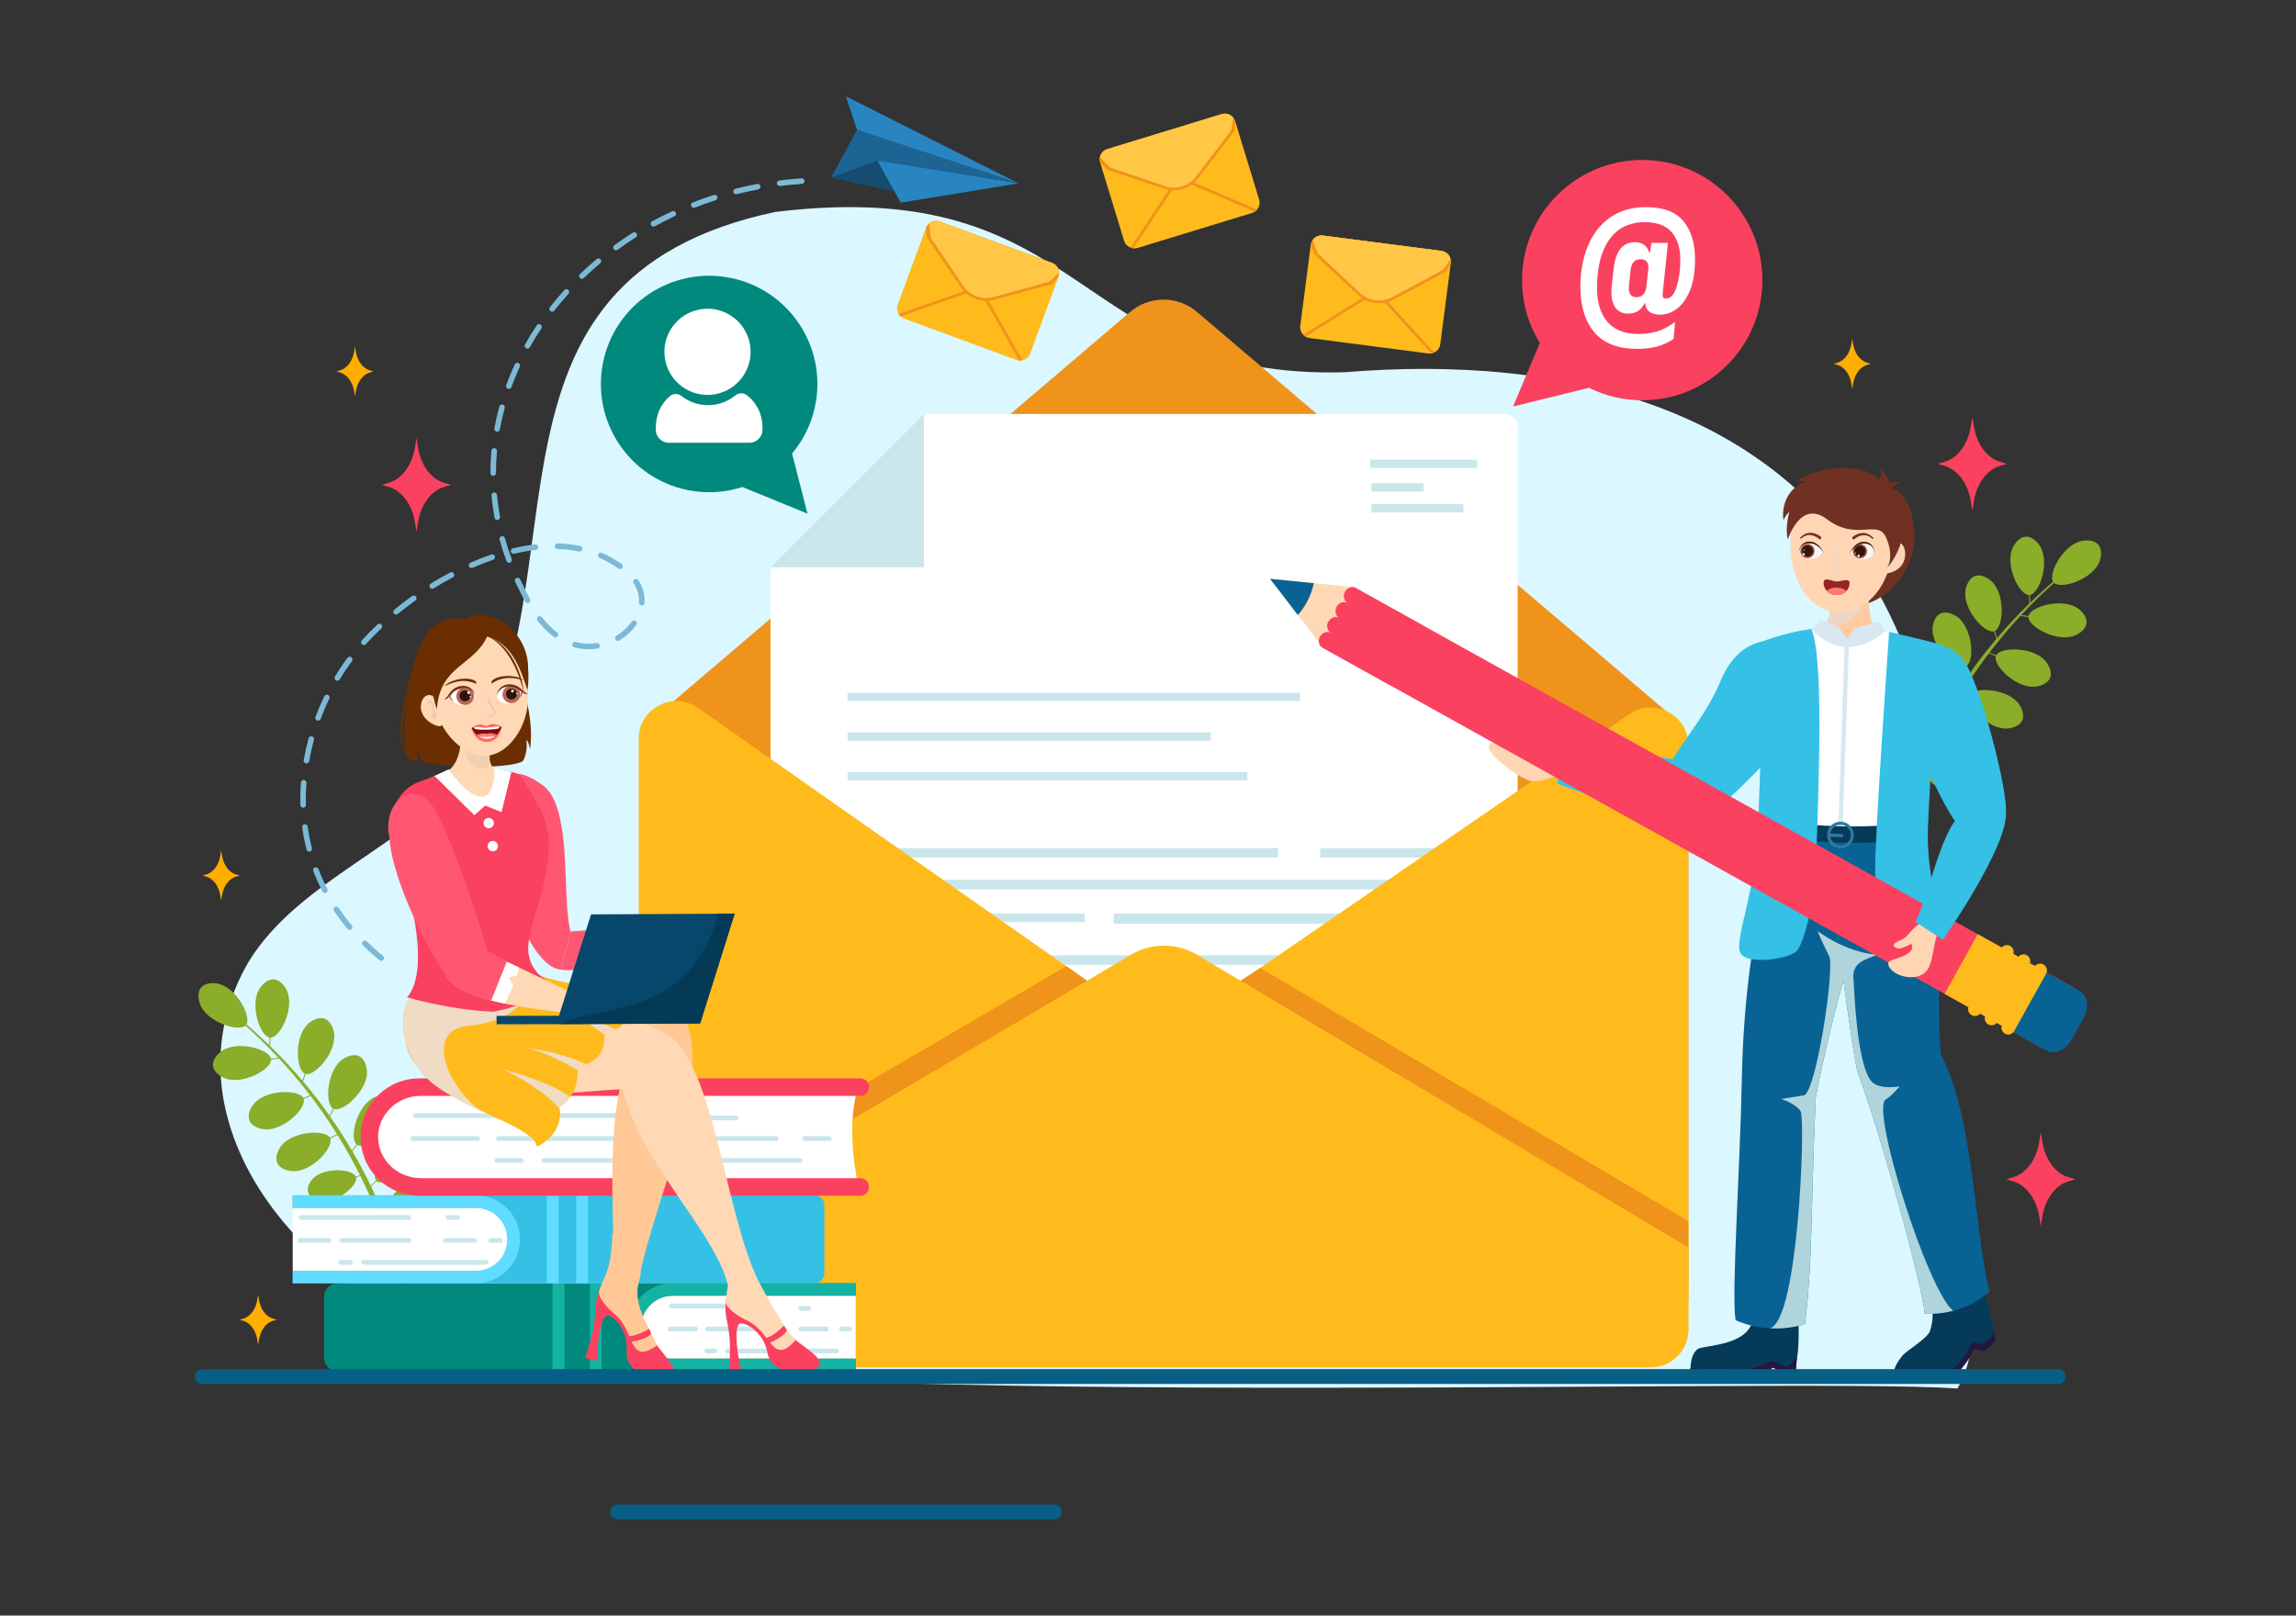 <svg xmlns="http://www.w3.org/2000/svg" viewBox="0 0 1364 960" id="newsletter-delivery"><rect x="0" y="0" width="1364" height="960" fill="#333333" stroke="none"/><path fill="#dbf7ff" d="M1158.73,735.86c-99.33-146.66,3.03-212.9-27.5-351.2c-58.43-147.46-207.2-173.79-332.39-163.47  c-162.19,4.53-149.92-118.21-338.29-95.25C271.42,166.08,350,342.88,277.29,457.42c-35.05,45.92-99.45,64.98-129.64,114.14  c-54,93.13,32.02,196.2,123.65,221.98c85.85,48.06,785.8,23.98,891.61,31.55C1178.2,798.1,1171.51,764.08,1158.73,735.86z"></path><path fill="#8aad2a" d="M242.37 766.28l-3.47 2.08c-2.92-12.81-7.31-28.41-14.08-45.54l-3.78.79c.47 4.41-12.2 12.92-20.3 9.85-.59-.23-4.38-1.66-5.03-4.79-.65-3.13 2.25-5.95 2.7-6.4 6.2-6.05 21.22-3.31 22.55.93l3.7-.77c-3.01-7.61-6.52-15.51-10.55-23.61l-2.55.83c1.09 5.01-12.42 16.37-22.11 13.84-.71-.19-5.24-1.37-6.38-4.88-1.14-3.51 1.84-7.12 2.31-7.69 6.38-7.73 23.98-6.44 26.03-1.74l2.48-.8c-3.92-7.83-8.36-15.83-13.38-23.91l-4.27 2.04c2.03 5.61-11.79 20.77-23.35 19.35-.85-.1-6.25-.77-8.1-4.64-1.85-3.87 1.03-8.49 1.48-9.21 6.16-9.88 26.64-11.11 29.72-6.01l4.21-2.01c-4.04-6.48-8.41-13.01-13.25-19.54-.8-1.08-1.6-2.1-2.4-3.15l-4.1 1.67c1.7 5.72-12.99 20.04-24.44 17.95-.84-.15-6.19-1.13-7.81-5.11-1.62-3.97 1.52-8.41 2.02-9.11 6.73-9.51 27.24-9.53 30.02-4.25l3.96-1.61c-6.07-7.94-12.23-15.21-18.33-21.78l-4.8.56c.1 5.96-17.89 15.82-28.37 10.72-.77-.37-5.66-2.75-6.15-7.02-.49-4.26 3.73-7.7 4.39-8.23 9.03-7.35 28.8-1.86 30.06 3.97l4.38-.51c-6.67-7.15-13.26-13.5-19.56-19.13-4.48 3.96-23.73-2.33-27.2-13.35-.26-.81-1.89-6 .87-9.29 2.76-3.29 8.15-2.58 9-2.47 11.41 1.49 20.94 19.23 17.93 24.4 4.38 3.76 8.91 7.88 13.51 12.35l.28-4.48c-5.89-.96-12.4-20.41-5.53-29.82.5-.69 3.71-5.08 8-4.81s6.91 5.03 7.33 5.78c5.63 10.19-3.27 28.67-9.23 28.88l-.31 4.96c6.3 6.14 12.74 12.98 19.15 20.54l1.44-4.13c-5.41-2.51-6.46-22.99 2.69-30.21.67-.53 4.94-3.9 8.99-2.49 4.05 1.41 5.31 6.7 5.51 7.53 2.69 11.33-10.86 26.76-16.66 25.37l-1.54 4.42c2.87 3.4 5.74 6.91 8.59 10.62 2.48 3.23 4.82 6.47 7.1 9.7l2.08-4.22c-5.06-3.15-3.6-23.63 6.35-29.68.73-.44 5.38-3.27 9.23-1.38 3.85 1.89 4.45 7.3 4.55 8.15 1.29 11.57-14.03 25.24-19.62 23.16l-2.22 4.51c4.75 6.78 9.08 13.53 12.99 20.2l2.68-3.7c-4.46-3.96.42-23.9 11.24-28.19.79-.31 5.85-2.32 9.33.2 3.48 2.51 3.16 7.94 3.12 8.8-.67 11.62-18.08 22.53-23.23 19.53l-2.82 3.9c4.03 6.91 7.61 13.72 10.84 20.39l3.18-3.07c-3.13-3.95 3.87-19.79 13.5-21.76.71-.14 5.21-1.06 7.73 1.54 2.52 2.6 1.46 7.07 1.29 7.77-2.28 9.57-18.35 16.04-22.19 12.78l-3.25 3.15-.1-.11c2.9 6 5.51 11.88 7.83 17.58l2.01-1.63c-2.33-3.54 4.7-16.3 12.92-17.23.6-.07 4.44-.51 6.36 1.86 1.92 2.37.7 6.03.51 6.61-2.62 7.85-16.56 12.08-19.54 9.07l-2.11 1.71C234.98 739.15 239.38 754.01 242.37 766.28zM1123.72 503.25l3.47 2.08c2.92-12.81 7.31-28.41 14.08-45.54l3.78.79c-.47 4.41 12.2 12.92 20.3 9.85.59-.23 4.38-1.66 5.03-4.79.65-3.13-2.25-5.95-2.7-6.4-6.2-6.05-21.22-3.31-22.55.93l-3.7-.77c3.01-7.61 6.52-15.51 10.55-23.61l2.55.83c-1.09 5.01 12.42 16.37 22.11 13.84.71-.19 5.24-1.37 6.38-4.88 1.14-3.51-1.84-7.12-2.31-7.69-6.38-7.73-23.98-6.44-26.03-1.74l-2.48-.8c3.92-7.83 8.36-15.83 13.38-23.91l4.27 2.04c-2.03 5.61 11.79 20.77 23.35 19.35.85-.1 6.25-.77 8.1-4.64 1.85-3.87-1.03-8.49-1.48-9.21-6.16-9.88-26.64-11.11-29.72-6.01l-4.21-2.01c4.04-6.48 8.41-13.01 13.25-19.54.8-1.08 1.6-2.1 2.4-3.15l4.1 1.67c-1.7 5.72 12.99 20.04 24.44 17.95.84-.15 6.19-1.13 7.81-5.11s-1.52-8.41-2.02-9.11c-6.73-9.51-27.24-9.53-30.02-4.25l-3.96-1.61c6.07-7.94 12.23-15.21 18.33-21.78l4.8.56c-.1 5.96 17.89 15.82 28.37 10.72.77-.37 5.66-2.75 6.15-7.02.49-4.26-3.73-7.7-4.39-8.23-9.03-7.35-28.8-1.86-30.06 3.97l-4.38-.51c6.67-7.15 13.26-13.5 19.56-19.13 4.48 3.96 23.73-2.33 27.2-13.35.26-.81 1.89-6-.87-9.29-2.76-3.29-8.15-2.58-9-2.47-11.41 1.49-20.94 19.23-17.93 24.4-4.38 3.76-8.91 7.88-13.51 12.35l-.28-4.48c5.89-.96 12.4-20.41 5.53-29.82-.5-.69-3.71-5.08-8-4.81-4.28.27-6.91 5.03-7.33 5.78-5.63 10.19 3.27 28.67 9.23 28.88l.31 4.96c-6.3 6.14-12.74 12.98-19.15 20.54l-1.44-4.13c5.41-2.51 6.46-22.99-2.69-30.21-.67-.53-4.94-3.9-8.99-2.49-4.05 1.41-5.31 6.7-5.51 7.53-2.69 11.33 10.86 26.76 16.66 25.37l1.54 4.42c-2.87 3.4-5.74 6.91-8.59 10.62-2.48 3.23-4.82 6.47-7.1 9.7l-2.08-4.22c5.06-3.15 3.6-23.63-6.35-29.68-.73-.44-5.38-3.27-9.23-1.38-3.85 1.89-4.45 7.3-4.55 8.15-1.29 11.57 14.03 25.24 19.62 23.16l2.22 4.51c-4.75 6.78-9.08 13.53-12.99 20.2l-2.68-3.7c4.46-3.96-.42-23.9-11.24-28.19-.79-.31-5.85-2.32-9.33.2-3.48 2.51-3.16 7.94-3.12 8.8.67 11.62 18.08 22.53 23.23 19.53l2.82 3.9c-4.03 6.91-7.61 13.72-10.84 20.39l-3.18-3.07c3.13-3.95-3.87-19.79-13.5-21.76-.71-.14-5.21-1.06-7.73 1.54-2.52 2.6-1.46 7.07-1.29 7.77 2.28 9.57 18.35 16.04 22.19 12.78l3.25 3.15.1-.11c-2.9 6-5.51 11.88-7.83 17.58l-2.01-1.63c2.33-3.54-4.7-16.3-12.92-17.23-.6-.07-4.44-.51-6.36 1.86-1.92 2.37-.7 6.03-.51 6.61 2.62 7.85 16.56 12.08 19.54 9.07l2.11 1.71C1131.1 476.12 1126.7 490.98 1123.72 503.25z"></path><path fill="#f0931b" d="M390.78,424.66l280.6-239.31c11.43-9.75,28.26-9.76,39.7-0.02l281.15,239.33      c6.83,5.82,10.77,14.33,10.77,23.31v311.52c0,16.9-13.7,30.61-30.61,30.61H410.64c-16.9,0-30.61-13.7-30.61-30.61V447.95      C380.03,438.98,383.96,430.47,390.78,424.66z"></path><path fill="#fff" d="M465.28,794.55h428.75c4.17,0,7.55-3.38,7.55-7.55V253.54c0-4.17-3.38-7.55-7.55-7.55H552         c-2,0-3.92,0.79-5.34,2.21l-86.72,86.7c-1.42,1.42-2.21,3.34-2.21,5.34v446.76C457.73,791.17,461.11,794.55,465.28,794.55z"></path><polygon fill="#cae6eb" points="457.73 337.12 548.88 245.99 548.88 337.12"></polygon><path fill="#cae6eb" d="M758.75 509.56H485.36c-.27 0-.49-.22-.49-.49v-4.68c0-.27.22-.49.49-.49h273.39c.27 0 .49.22.49.49v4.68C759.24 509.33 759.02 509.56 758.75 509.56zM873.58 528.44H485.36c-.27 0-.49-.22-.49-.49v-4.68c0-.27.22-.49.49-.49h388.22c.27 0 .49.22.49.49v4.68C874.08 528.22 873.85 528.44 873.58 528.44zM872.64 509.56h-87.78c-.27 0-.49-.22-.49-.49v-4.68c0-.27.22-.49.49-.49h87.78c.27 0 .49.22.49.49v4.68C873.13 509.34 872.91 509.56 872.64 509.56zM643.91 547.93h-158.6c-.25 0-.44-.2-.44-.44v-4.2c0-.25.2-.44.44-.44h158.6c.25 0 .44.2.44.44v4.2C644.35 547.74 644.15 547.93 643.91 547.93zM872.61 548.86H662.11c-.29 0-.52-.23-.52-.52v-4.97c0-.29.23-.52.52-.52h210.49c.29 0 .52.23.52.52v4.97C873.13 548.63 872.9 548.86 872.61 548.86zM758.75 573.29H485.36c-.27 0-.49-.22-.49-.49v-4.68c0-.27.22-.49.49-.49h273.39c.27 0 .49.22.49.49v4.68C759.24 573.07 759.02 573.29 758.75 573.29zM873.58 592.18H485.36c-.27 0-.49-.22-.49-.49V587c0-.27.22-.49.49-.49h388.22c.27 0 .49.22.49.49v4.68C874.08 591.95 873.85 592.18 873.58 592.18zM872.64 573.29h-87.78c-.27 0-.49-.22-.49-.49v-4.68c0-.27.22-.49.49-.49h87.78c.27 0 .49.22.49.49v4.68C873.13 573.07 872.91 573.29 872.64 573.29zM643.91 611.67h-158.6c-.25 0-.44-.2-.44-.44v-4.2c0-.25.2-.44.44-.44h158.6c.25 0 .44.2.44.44v4.2C644.35 611.47 644.15 611.67 643.91 611.67zM872.61 612.59H662.11c-.29 0-.52-.23-.52-.52v-4.97c0-.29.23-.52.52-.52h210.49c.29 0 .52.23.52.52v4.97C873.13 612.36 872.9 612.59 872.61 612.59zM758.75 637.02H485.36c-.27 0-.49-.22-.49-.49v-4.68c0-.27.22-.49.49-.49h273.39c.27 0 .49.22.49.49v4.68C759.24 636.8 759.02 637.02 758.75 637.02zM873.58 655.91H485.36c-.27 0-.49-.22-.49-.49v-4.68c0-.27.22-.49.49-.49h388.22c.27 0 .49.22.49.49v4.68C874.08 655.69 873.85 655.91 873.58 655.91zM872.64 637.02h-87.78c-.27 0-.49-.22-.49-.49v-4.68c0-.27.22-.49.49-.49h87.78c.27 0 .49.22.49.49v4.68C873.13 636.8 872.91 637.02 872.64 637.02zM643.91 675.4h-158.6c-.25 0-.44-.2-.44-.44v-4.2c0-.25.2-.44.44-.44h158.6c.25 0 .44.2.44.44v4.2C644.35 675.2 644.15 675.4 643.91 675.4zM872.61 676.33H662.11c-.29 0-.52-.23-.52-.52v-4.97c0-.29.23-.52.52-.52h210.49c.29 0 .52.24.52.52v4.97C873.13 676.09 872.9 676.33 872.61 676.33zM758.75 700.75H485.36c-.27 0-.49-.22-.49-.49v-4.68c0-.27.22-.49.49-.49h273.39c.27 0 .49.22.49.49v4.68C759.24 700.53 759.02 700.75 758.75 700.75zM873.58 719.64H485.36c-.27 0-.49-.22-.49-.49v-4.68c0-.27.22-.49.49-.49h388.22c.27 0 .49.22.49.49v4.68C874.08 719.42 873.85 719.64 873.58 719.64zM872.64 700.75h-87.78c-.27 0-.49-.22-.49-.49v-4.68c0-.27.22-.49.49-.49h87.78c.27 0 .49.22.49.49v4.68C873.13 700.53 872.91 700.75 872.64 700.75zM643.91 739.13h-158.6c-.25 0-.44-.2-.44-.44v-4.2c0-.25.2-.44.44-.44h158.6c.25 0 .44.2.44.44v4.2C644.35 738.93 644.15 739.13 643.91 739.13zM872.61 740.06H662.11c-.29 0-.52-.23-.52-.52v-4.97c0-.29.23-.52.52-.52h210.49c.29 0 .52.23.52.52v4.97C873.13 739.82 872.9 740.06 872.61 740.06z"></path><g><path fill="#cae6eb" d="M877.06,278.1h-62.65c-0.24,0-0.43-0.19-0.43-0.43v-4.09c0-0.24,0.19-0.43,0.43-0.43h62.65        c0.24,0,0.43,0.19,0.43,0.43v4.09C877.49,277.91,877.3,278.1,877.06,278.1z"></path></g><g><path fill="#cae6eb" d="M845.31,292.11h-30.18c-0.24,0-0.43-0.19-0.43-0.43v-4.09c0-0.24,0.19-0.43,0.43-0.43h30.18        c0.24,0,0.43,0.19,0.43,0.43v4.09C845.74,291.92,845.55,292.11,845.31,292.11z"></path></g><g><path fill="#cae6eb" d="M868.92,304.51h-53.79c-0.24,0-0.43-0.19-0.43-0.43v-4.09c0-0.24,0.19-0.43,0.43-0.43h53.79        c0.24,0,0.43,0.19,0.43,0.43v4.09C869.35,304.31,869.15,304.51,868.92,304.51z"></path></g><g><path fill="#cae6eb" d="M771.98,416.59H503.92c-0.24,0-0.43-0.19-0.43-0.43v-4.09c0-0.24,0.19-0.43,0.43-0.43h268.06        c0.24,0,0.43,0.19,0.43,0.43v4.09C772.41,416.4,772.22,416.59,771.98,416.59z"></path></g><g><path fill="#cae6eb" d="M718.92,440.16H503.92c-0.24,0-0.43-0.19-0.43-0.43v-4.09c0-0.24,0.19-0.43,0.43-0.43h214.99        c0.24,0,0.43,0.19,0.43,0.43v4.09C719.35,439.97,719.15,440.16,718.92,440.16z"></path></g><g><path fill="#cae6eb" d="M740.59,463.69H503.92c-0.24,0-0.43-0.19-0.43-0.43v-4.09c0-0.24,0.19-0.43,0.43-0.43h236.67        c0.24,0,0.43,0.19,0.43,0.43v4.09C741.02,463.5,740.83,463.69,740.59,463.69z"></path></g><g><path fill="#ffbb1c" d="M1003,442.83v347.26c0,12.35-10.02,22.37-22.37,22.37H401.82c-12.35,0-22.37-10.02-22.37-22.37V439.01       c0-18.11,20.39-28.72,35.22-18.32L652.6,587.55l25.9,18.17c7.65,5.36,17.82,5.41,25.52,0.12l30.61-21.05L967.95,424.4       C982.79,414.19,1003,424.82,1003,442.83z"></path></g><g><polygon fill="#f0931b" points="633.42 574.1 379.45 722.76 379.45 769.3 652.6 587.55"></polygon></g><g><polygon fill="#f0931b" points="748.68 575.13 1003 725.58 1003 772.12 727.62 588.89"></polygon></g><g><path fill="#ffbb1c" d="M1003,741.23v48.86c0,12.35-10.02,22.37-22.37,22.37H401.82c-12.35,0-22.37-10.02-22.37-22.37v-51.11       c52.58-29.55,232.68-136.21,292.55-171.71c12.04-7.14,27.01-7.12,39.03,0.04L1003,741.23z"></path></g><g><path fill="#fff" d="M508.33,769.93v37.45H399.48c-10.33,0-18.73-8.39-18.73-18.72c0-10.33,8.4-18.73,18.73-18.73H508.33z"></path><path fill="#00897c" d="M383.46,778.95c-1.72,2.84-2.72,6.16-2.72,9.71c0,0.19,0.01,0.37,0.01,0.57c0,0.13,0.01,0.26,0.02,0.4      c0.01,0.13,0.01,0.27,0.02,0.4c0.02,0.18,0.03,0.36,0.05,0.55c0.02,0.16,0.03,0.31,0.05,0.47c0.02,0.16,0.04,0.32,0.06,0.48      c0.05,0.34,0.11,0.68,0.18,1.02c0.99,4.92,3.93,10.07,9.43,14.83h117.75v7.4H200.47c-4.4,0-7.96-3.57-7.96-7.97v-36.3      c0-4.4,3.56-7.97,7.96-7.97h307.86v7.39H399.48c-3.55,0-6.87,1-9.71,2.72c-0.26,0.16-0.51,0.32-0.76,0.49      c-1.99,1.35-3.71,3.07-5.06,5.06C383.78,778.44,383.62,778.7,383.46,778.95z"></path><rect width="7.01" height="52.25" x="350.41" y="762.53" fill="#15b3a4"></rect><rect width="7.01" height="52.25" x="328.3" y="762.53" fill="#15b3a4"></rect><path fill="#15b3a4" d="M383.46,778.95c-1.72,2.84-2.72,6.16-2.72,9.71c0,0.19,0.01,0.38,0.01,0.57c0,0.13,0.01,0.26,0.02,0.4       c0.01,0.13,0.01,0.27,0.02,0.4c0.02,0.18,0.03,0.36,0.05,0.55c0.02,0.16,0.03,0.32,0.05,0.47c0.02,0.16,0.04,0.32,0.06,0.48       c0.06,0.34,0.12,0.68,0.19,1.02c1.79,8.46,9.33,14.83,18.33,14.83h108.85v7.4H399.48c-14.41,0-26.13-11.72-26.13-26.12v-0.04       c0.02-14.28,11.55-25.91,25.79-26.08c0.11-0.01,0.22-0.01,0.34-0.01h108.85v7.4H399.48c-3.55,0-6.87,1-9.71,2.72       c-0.26,0.16-0.51,0.32-0.76,0.49c-1.99,1.35-3.71,3.07-5.06,5.06C383.78,778.44,383.62,778.7,383.46,778.95z"></path><path fill="#cae6eb" d="M455.97 777.48h-57.25c-.78 0-1.41-.63-1.41-1.41l0 0c0-.78.63-1.41 1.41-1.41h57.25c.78 0 1.41.63 1.41 1.41l0 0C457.37 776.85 456.74 777.48 455.97 777.48zM497.11 804.18h-64.97c-.78 0-1.41-.63-1.41-1.41l0 0c0-.78.63-1.41 1.41-1.41h64.97c.78 0 1.41.63 1.41 1.41l0 0C498.51 803.55 497.88 804.18 497.11 804.18zM455.97 791.12h-35.65c-.78 0-1.41-.63-1.41-1.41l0 0c0-.78.63-1.41 1.41-1.41h35.65c.78 0 1.41.63 1.41 1.41l0 0C457.37 790.49 456.74 791.12 455.97 791.12zM413.31 791.12h-15.24c-.78 0-1.41-.63-1.41-1.41l0 0c0-.78.63-1.41 1.41-1.41h15.24c.78 0 1.41.63 1.41 1.41l0 0C414.71 790.49 414.09 791.12 413.31 791.12zM490.93 791.12h-15.24c-.78 0-1.41-.63-1.41-1.41l0 0c0-.78.63-1.41 1.41-1.41h15.24c.78 0 1.41.63 1.41 1.41l0 0C492.33 790.49 491.7 791.12 490.93 791.12zM480.52 778.89h-4.83c-.78 0-1.41-.63-1.41-1.41l0 0c0-.78.63-1.41 1.41-1.41h4.83c.78 0 1.41.63 1.41 1.41l0 0C481.92 778.26 481.29 778.89 480.52 778.89zM424.71 804.18h-4.83c-.78 0-1.41-.63-1.41-1.41l0 0c0-.78.63-1.41 1.41-1.41h4.83c.78 0 1.41.63 1.41 1.41l0 0C426.12 803.55 425.49 804.18 424.71 804.18zM504.75 791.12h-4.83c-.78 0-1.41-.63-1.41-1.41l0 0c0-.78.63-1.41 1.41-1.41h4.83c.78 0 1.41.63 1.41 1.41l0 0C506.16 790.49 505.53 791.12 504.75 791.12z"></path><g><path fill="#fff" d="M173.89,717.68v37.45h108.85c10.33,0,18.73-8.39,18.73-18.72s-8.4-18.73-18.73-18.73H173.89z"></path><path fill="#35c0e6" d="M489.72,716.1v40.6c0,3.22-2.61,5.83-5.82,5.83H173.89v-7.4h117.76c5.55-4.8,8.49-10,9.45-14.95      c0.06-0.29,0.11-0.6,0.16-0.9c0.03-0.16,0.05-0.32,0.06-0.48h0.01c0.01-0.03,0.01-0.06,0.01-0.1c0.01-0.13,0.03-0.25,0.04-0.37      c0.01-0.07,0.02-0.13,0.02-0.2c0.02-0.19,0.03-0.38,0.04-0.57c0-0.06,0.01-0.11,0.01-0.17c0-0.01,0-0.03,0-0.04      c0.01-0.18,0.01-0.36,0.02-0.54c0-0.13,0.01-0.25,0.01-0.38c0-1.21-0.11-2.39-0.33-3.54c0,0,0,0,0-0.01      c-0.05-0.26-0.11-0.52-0.17-0.77c-0.01-0.04-0.02-0.08-0.03-0.11c-0.06-0.23-0.12-0.46-0.18-0.68      c-0.02-0.06-0.04-0.13-0.05-0.19c-0.06-0.21-0.13-0.41-0.19-0.61c-0.03-0.08-0.06-0.17-0.08-0.25      c-0.07-0.19-0.13-0.37-0.2-0.55c-0.07-0.19-0.14-0.38-0.22-0.56c-0.18-0.42-0.37-0.83-0.58-1.24c-0.14-0.27-0.28-0.54-0.43-0.8      c-0.15-0.26-0.3-0.52-0.47-0.77c-0.24-0.38-0.5-0.75-0.77-1.11c-0.18-0.24-0.36-0.48-0.56-0.71c-0.19-0.23-0.39-0.46-0.59-0.68      c-0.2-0.22-0.41-0.44-0.62-0.65h-0.01c-0.05-0.06-0.1-0.11-0.16-0.16c-0.11-0.11-0.22-0.21-0.34-0.32      c-0.05-0.05-0.1-0.1-0.16-0.15c-0.52-0.48-1.08-0.93-1.65-1.34c-0.03-0.03-0.06-0.05-0.1-0.07c-0.01-0.01-0.01-0.01-0.01-0.01      c-0.2-0.14-0.4-0.27-0.59-0.41c-0.56-0.36-1.13-0.7-1.72-1c-0.13-0.07-0.27-0.13-0.4-0.2c-0.01-0.01-0.01-0.01-0.01-0.01      c-0.13-0.06-0.27-0.13-0.41-0.19c-0.01-0.01-0.01-0.01-0.01-0.01c-0.56-0.25-1.12-0.47-1.7-0.67      c-0.26-0.09-0.52-0.17-0.78-0.24c-0.18-0.05-0.36-0.11-0.54-0.15c0,0,0,0-0.01,0c-0.15-0.04-0.3-0.07-0.45-0.11      c-0.15-0.04-0.3-0.07-0.44-0.1c-0.02,0-0.03,0-0.04-0.01c-0.27-0.05-0.54-0.1-0.81-0.14c-0.01-0.01-0.02-0.01-0.04-0.01      c-0.1-0.01-0.2-0.03-0.3-0.04c-0.07-0.01-0.14-0.02-0.21-0.03c-0.31-0.04-0.63-0.07-0.94-0.1c-0.1-0.01-0.2-0.01-0.3-0.02      c-0.29-0.02-0.57-0.03-0.86-0.03c-0.09,0-0.19,0-0.28,0H173.89v-7.4H483.9c0.56,0,1.11,0.08,1.62,0.23      C487.95,711.22,489.72,713.45,489.72,716.1z"></path><rect width="7.01" height="52.24" x="324.84" y="710.28" fill="#5fdcff" transform="rotate(-180 328.346 736.407)"></rect><rect width="7.01" height="52.24" x="342.37" y="710.28" fill="#5fdcff" transform="rotate(-180 345.87 736.407)"></rect><path fill="#ffb32e" d="M287.83,718.38c-3.44-4.07-8.58-6.67-14.31-6.67h-99.62v5.96h108.85      C284.51,717.68,286.21,717.93,287.83,718.38z"></path><path fill="#5fdcff" d="M308.88,736.41c0,14.39-11.72,26.12-26.13,26.12H173.89v-7.4h108.85c5.16,0,9.85-2.1,13.24-5.48       c2.55-2.54,4.37-5.81,5.12-9.47c0.06-0.29,0.11-0.6,0.16-0.9c0.03-0.16,0.05-0.32,0.07-0.48c0.01-0.03,0.01-0.06,0.01-0.1       c0.02-0.19,0.04-0.39,0.06-0.58c0.02-0.19,0.03-0.38,0.04-0.57c0.03-0.37,0.04-0.75,0.04-1.13c0-2.58-0.52-5.04-1.48-7.28       c-0.18-0.42-0.37-0.83-0.58-1.24c-0.14-0.27-0.28-0.54-0.43-0.8c-0.15-0.26-0.3-0.52-0.47-0.77c-0.24-0.38-0.5-0.75-0.77-1.11       c-0.18-0.24-0.36-0.48-0.56-0.71c-0.19-0.23-0.39-0.46-0.59-0.68c-0.2-0.22-0.41-0.44-0.62-0.65h-0.01       c-0.05-0.06-0.1-0.11-0.16-0.16c-0.06-0.05-0.11-0.11-0.17-0.16c-0.11-0.11-0.21-0.2-0.33-0.3c-0.52-0.48-1.08-0.93-1.65-1.34       c-0.03-0.03-0.06-0.05-0.1-0.07c-0.01,0-0.01,0-0.01,0c-0.2-0.14-0.4-0.27-0.59-0.41c-0.56-0.36-1.13-0.7-1.72-1       c-0.13-0.07-0.27-0.13-0.4-0.2c-0.01,0-0.01,0-0.01,0c-0.13-0.06-0.27-0.13-0.41-0.19c-0.01,0-0.01,0-0.01,0       c-0.56-0.25-1.12-0.47-1.7-0.67c-0.14-0.05-0.29-0.1-0.44-0.14c-0.11-0.03-0.22-0.06-0.34-0.1c-0.18-0.05-0.36-0.11-0.54-0.15       c0,0,0,0-0.01,0c-0.15-0.04-0.3-0.07-0.45-0.11c-0.15-0.04-0.3-0.07-0.44-0.1c-0.02,0-0.03,0-0.04-0.01       c-0.27-0.05-0.54-0.1-0.81-0.14c-0.01-0.01-0.02-0.01-0.04-0.01c-0.1-0.01-0.2-0.03-0.3-0.04c-0.07-0.01-0.14-0.02-0.21-0.03       c-0.31-0.04-0.63-0.07-0.94-0.1c-0.1-0.01-0.2-0.01-0.3-0.02c-0.29-0.02-0.57-0.03-0.86-0.03c-0.09,0-0.19,0-0.28,0H173.89       v-7.4h108.85c1.18,0,2.34,0.08,3.48,0.23C299,712.22,308.88,723.18,308.88,736.41z"></path><path fill="#cae6eb" d="M242.94 724.85h-64.12c-.78 0-1.41-.63-1.41-1.41l0 0c0-.78.63-1.41 1.41-1.41h64.12c.78 0 1.41.63 1.41 1.41l0 0C244.35 724.22 243.72 724.85 242.94 724.85zM288.78 751.55h-72.71c-.78 0-1.41-.63-1.41-1.41l0 0c0-.78.63-1.41 1.41-1.41h72.71c.78 0 1.41.63 1.41 1.41l0 0C290.19 750.92 289.56 751.55 288.78 751.55zM242.94 738.49H202.9c-.78 0-1.41-.63-1.41-1.41l0 0c0-.78.63-1.41 1.41-1.41h40.04c.78 0 1.41.63 1.41 1.41l0 0C244.35 737.86 243.72 738.49 242.94 738.49zM195.41 738.49h-17.3c-.78 0-1.41-.63-1.41-1.41l0 0c0-.78.63-1.41 1.41-1.41h17.3c.78 0 1.41.63 1.41 1.41l0 0C196.82 737.86 196.19 738.49 195.41 738.49zM281.89 738.49h-17.3c-.78 0-1.41-.63-1.41-1.41l0 0c0-.78.63-1.41 1.41-1.41h17.3c.78 0 1.41.63 1.41 1.41l0 0C283.3 737.86 282.67 738.49 281.89 738.49zM271.84 724.85h-5.7c-.78 0-1.41-.63-1.41-1.41l0 0c0-.78.63-1.41 1.41-1.41h5.7c.78 0 1.41.63 1.41 1.41l0 0C273.24 724.22 272.61 724.85 271.84 724.85zM208.12 751.55h-5.7c-.78 0-1.41-.63-1.41-1.41l0 0c0-.78.63-1.41 1.41-1.41h5.7c.78 0 1.41.63 1.41 1.41l0 0C209.53 750.92 208.9 751.55 208.12 751.55zM297.3 738.49h-5.7c-.78 0-1.41-.63-1.41-1.41l0 0c0-.78.63-1.41 1.41-1.41h5.7c.78 0 1.41.63 1.41 1.41l0 0C298.7 737.86 298.07 738.49 297.3 738.49z"></path></g><g><path fill="#fff" d="M510.62,708.72c-1.62-0.58-270.21,1.1-271.37-0.57c-6.53-3.04-12.05-8.18-15.59-14.44h-0.04v-34.32h0.03       c3.76-6.66,9.75-12.03,16.8-15.01h269.68C503.76,665.22,506.24,687.71,510.62,708.72z"></path><path fill="#fa4160" d="M514.74,701.64c0.95,0.94,1.53,2.24,1.53,3.68c0,2.87-2.32,5.21-5.2,5.21H249.15      c-1.36,0-2.7-0.07-4.01-0.23c-3.34-0.38-6.53-1.23-9.51-2.48c-0.43-0.18-0.86-0.37-1.28-0.57c-0.43-0.2-0.86-0.41-1.28-0.64      c-0.35-0.18-0.7-0.36-1.04-0.56c-0.36-0.21-0.73-0.42-1.09-0.64c-0.3-0.18-0.6-0.37-0.9-0.56c-0.32-0.21-0.63-0.42-0.93-0.64      c-0.27-0.19-0.54-0.38-0.8-0.57c-0.28-0.21-0.55-0.42-0.81-0.63c-0.25-0.19-0.48-0.38-0.71-0.57      c-0.25-0.21-0.49-0.42-0.73-0.63c-0.21-0.19-0.42-0.37-0.62-0.57c-0.23-0.21-0.45-0.42-0.69-0.64      c-0.09-0.1-0.19-0.19-0.28-0.28c-0.1-0.1-0.18-0.18-0.27-0.28c-0.21-0.21-0.41-0.42-0.6-0.64c-0.18-0.18-0.36-0.37-0.53-0.57      c-0.18-0.2-0.37-0.41-0.55-0.63c-0.17-0.18-0.32-0.37-0.47-0.56c-0.17-0.21-0.35-0.43-0.51-0.64      c-0.15-0.18-0.29-0.37-0.43-0.57c-0.16-0.21-0.31-0.41-0.46-0.63c-0.14-0.19-0.28-0.38-0.4-0.57      c-0.15-0.21-0.29-0.42-0.43-0.63c-0.12-0.19-0.24-0.37-0.35-0.57c-0.13-0.21-0.26-0.42-0.39-0.64      c-0.11-0.19-0.22-0.38-0.33-0.57c-0.02-0.02-0.03-0.05-0.04-0.07c-2.85-5.06-4.47-10.89-4.47-17.1c0-6.21,1.62-12.04,4.47-17.1      c0.01-0.02,0.02-0.03,0.03-0.05c0.1-0.19,0.22-0.38,0.33-0.56c0.12-0.22,0.25-0.43,0.39-0.64c0.11-0.19,0.23-0.37,0.35-0.56      c0.13-0.21,0.27-0.43,0.42-0.64c0.13-0.19,0.26-0.38,0.4-0.57c0.15-0.21,0.31-0.42,0.46-0.63c0.14-0.19,0.28-0.38,0.43-0.56      c0.17-0.22,0.34-0.43,0.5-0.64c0.16-0.19,0.31-0.39,0.47-0.57c0.18-0.21,0.36-0.42,0.56-0.63c0.17-0.2,0.34-0.39,0.52-0.57      c0.19-0.22,0.39-0.43,0.6-0.63c0.18-0.19,0.37-0.39,0.57-0.57c0.2-0.2,0.41-0.4,0.63-0.6c0.01-0.02,0.03-0.03,0.04-0.04      c0.2-0.19,0.41-0.38,0.63-0.56c0.24-0.22,0.5-0.43,0.75-0.64c0.22-0.19,0.45-0.38,0.68-0.56c0.24-0.2,0.48-0.39,0.73-0.58      c0.03-0.02,0.05-0.04,0.08-0.06c0.26-0.19,0.52-0.38,0.79-0.57c0.3-0.21,0.62-0.42,0.93-0.63c0.29-0.19,0.59-0.38,0.89-0.57      c0.35-0.22,0.72-0.43,1.09-0.64c0.34-0.2,0.69-0.39,1.05-0.57c0.42-0.21,0.83-0.42,1.26-0.62c0.19-0.09,0.38-0.18,0.57-0.27      c0.23-0.1,0.47-0.2,0.7-0.3c4.18-1.77,8.78-2.75,13.6-2.75h261.92c1.44,0,2.74,0.58,3.68,1.52c0.95,0.94,1.53,2.24,1.53,3.68      c0,2.88-2.32,5.21-5.2,5.21H250.06c-0.87,0-1.74,0.04-2.59,0.13c-1.27,0.12-2.5,0.34-3.71,0.63c-0.66,0.17-1.32,0.35-1.96,0.57      c-0.58,0.19-1.16,0.4-1.72,0.63c-0.42,0.18-0.84,0.36-1.25,0.57c-0.43,0.2-0.85,0.41-1.26,0.64c-0.33,0.17-0.65,0.35-0.97,0.56      c-0.34,0.2-0.67,0.41-1.01,0.63c-0.26,0.17-0.51,0.34-0.76,0.52c-0.02,0.02-0.04,0.03-0.06,0.05      c-0.29,0.21-0.56,0.42-0.83,0.64c-0.24,0.18-0.46,0.37-0.68,0.56c-0.24,0.21-0.49,0.42-0.72,0.64c-0.2,0.18-0.4,0.37-0.6,0.56      c-0.22,0.21-0.43,0.42-0.63,0.64c-0.18,0.19-0.35,0.38-0.52,0.57c-0.19,0.21-0.37,0.42-0.54,0.63      c-0.17,0.18-0.32,0.37-0.46,0.56c-0.17,0.21-0.33,0.43-0.48,0.64c-0.15,0.19-0.29,0.39-0.42,0.57      c-0.14,0.21-0.28,0.42-0.41,0.63c-0.13,0.19-0.25,0.38-0.36,0.57c-0.14,0.21-0.26,0.43-0.38,0.64      c-0.11,0.19-0.22,0.37-0.3,0.57c-0.12,0.2-0.22,0.41-0.33,0.63c-0.1,0.19-0.19,0.38-0.27,0.57c-0.1,0.21-0.2,0.42-0.28,0.63      c-0.09,0.19-0.16,0.37-0.23,0.57c-0.09,0.21-0.17,0.42-0.24,0.64c-0.08,0.18-0.14,0.37-0.2,0.56c-0.08,0.21-0.15,0.42-0.2,0.63      c-0.07,0.19-0.12,0.39-0.18,0.57c-0.06,0.21-0.11,0.43-0.17,0.64c-0.05,0.18-0.1,0.37-0.13,0.56c-0.05,0.21-0.1,0.42-0.13,0.64      c-0.04,0.18-0.08,0.37-0.11,0.56c-0.04,0.21-0.07,0.42-0.1,0.64c-0.03,0.19-0.06,0.38-0.07,0.57      c-0.03,0.21-0.04,0.41-0.06,0.63c-0.02,0.19-0.03,0.38-0.04,0.57c-0.02,0.21-0.03,0.42-0.03,0.63      c-0.02,0.18-0.02,0.37-0.02,0.57c-0.01,0.1-0.01,0.2-0.01,0.3c0,0.12,0,0.23,0.01,0.34c0,0.19,0,0.38,0.02,0.56      c0,0.22,0.01,0.42,0.03,0.63c0.01,0.19,0.03,0.39,0.05,0.57c0.01,0.22,0.03,0.43,0.06,0.64c0.02,0.19,0.05,0.38,0.08,0.56      c0.02,0.22,0.05,0.43,0.1,0.64c0.03,0.19,0.06,0.38,0.1,0.57c0.04,0.21,0.08,0.42,0.13,0.63c0.03,0.19,0.07,0.38,0.13,0.57      c0.05,0.21,0.1,0.42,0.17,0.64c0.05,0.19,0.11,0.38,0.17,0.56c0.06,0.22,0.12,0.43,0.21,0.63c0.05,0.19,0.11,0.39,0.19,0.57      c0.07,0.21,0.16,0.42,0.24,0.64c0.07,0.19,0.15,0.37,0.24,0.56c0.09,0.22,0.18,0.43,0.28,0.64c0.08,0.19,0.18,0.38,0.27,0.57      c0.1,0.21,0.21,0.42,0.33,0.63c0.1,0.19,0.2,0.37,0.3,0.56c0.12,0.22,0.24,0.43,0.38,0.64c0.11,0.19,0.23,0.39,0.36,0.57      c0.13,0.21,0.27,0.42,0.42,0.63c0.13,0.19,0.27,0.38,0.41,0.57c0.15,0.21,0.32,0.42,0.48,0.63c0.14,0.19,0.29,0.39,0.46,0.57      c0.17,0.21,0.35,0.43,0.55,0.64c0.17,0.2,0.34,0.38,0.52,0.57c0.2,0.21,0.41,0.42,0.62,0.62c0.2,0.2,0.41,0.39,0.6,0.57      c0.24,0.22,0.48,0.43,0.73,0.64c0.22,0.19,0.45,0.39,0.69,0.57c0.28,0.21,0.56,0.43,0.85,0.63c0.27,0.2,0.55,0.39,0.82,0.57      c0.33,0.22,0.66,0.43,1.01,0.63c0.32,0.2,0.65,0.39,0.98,0.57c0.41,0.24,0.83,0.44,1.26,0.64c0.41,0.2,0.83,0.39,1.26,0.56      c0.57,0.24,1.15,0.44,1.74,0.63c0.66,0.23,1.33,0.42,2.02,0.57c1.3,0.32,2.64,0.53,4.01,0.64c0.71,0.07,1.41,0.1,2.12,0.1      h261.01C512.5,700.11,513.8,700.69,514.74,701.64z"></path><path fill="#cae6eb" d="M381.23 664.32H246.77c-.78 0-1.41-.63-1.41-1.41l0 0c0-.78.63-1.41 1.41-1.41h134.47c.78 0 1.41.63 1.41 1.41l0 0C382.64 663.69 382.01 664.32 381.23 664.32zM475.26 691.01h-152.1c-.78 0-1.41-.63-1.41-1.41l0 0c0-.78.63-1.41 1.41-1.41h152.1c.78 0 1.41.63 1.41 1.41l0 0C476.67 690.39 476.04 691.01 475.26 691.01zM381.23 677.95h-85.09c-.78 0-1.41-.63-1.41-1.41l0 0c0-.78.63-1.41 1.41-1.41h85.09c.78 0 1.41.63 1.41 1.41l0 0C382.64 677.32 382.01 677.95 381.23 677.95zM283.74 677.95H245.3c-.78 0-1.41-.63-1.41-1.41l0 0c0-.78.63-1.41 1.41-1.41h38.45c.78 0 1.41.63 1.41 1.41l0 0C285.15 677.32 284.52 677.95 283.74 677.95zM461.13 677.95h-38.45c-.78 0-1.41-.63-1.41-1.41l0 0c0-.78.63-1.41 1.41-1.41h38.45c.78 0 1.41.63 1.41 1.41l0 0C462.54 677.32 461.91 677.95 461.13 677.95zM437.34 665.72h-14.65c-.78 0-1.41-.63-1.41-1.41l0 0c0-.78.63-1.41 1.41-1.41h14.65c.78 0 1.41.63 1.41 1.41l0 0C438.75 665.09 438.12 665.72 437.34 665.72zM309.81 691.01h-14.65c-.78 0-1.41-.63-1.41-1.41l0 0c0-.78.63-1.41 1.41-1.41h14.65c.78 0 1.41.63 1.41 1.41l0 0C311.22 690.39 310.59 691.01 309.81 691.01zM492.73 677.95h-14.65c-.78 0-1.41-.63-1.41-1.41l0 0c0-.78.63-1.41 1.41-1.41h14.65c.78 0 1.41.63 1.41 1.41l0 0C494.13 677.32 493.5 677.95 492.73 677.95z"></path><polygon fill="#ba213a" points="407.95 682.78 399.17 677.79 390.39 682.78 390.39 661.5 407.95 661.5"></polygon></g></g><g><path fill="#6b2e00" d="M253.11,379.11l52.56,1.68c4.02,29.15,11.96,43.23,9.24,64.36c-0.31-1.18-0.89-4.5-2.18-5.53    c0.92,7.24-1.68,12.39-2.32,12.78c-6.19,3.79-38.86,4.55-57.06,0.89c-3.7-0.74-4.94-8.21-4.94-8.21    c-0.41,2.08-0.5,4.84,0.35,7.44c-1.07,0.1-5.84-0.97-6.94-3.36C237.34,439.51,243.4,387.61,253.11,379.11z"></path><path fill="#6b2e00" d="M247.42,390.26c-1.75,4.93-3.28,9.93-4.58,15c-1.33,5.06-2.44,10.17-3.41,15.31    c-0.92,5.13-1.85,10.36-1.64,15.67c0.09,2.65,0.5,5.3,1.34,7.82c0.87,2.48,2.12,4.97,4.22,6.58c-1.86-1.86-2.9-4.31-3.52-6.79    c-0.64-2.49-0.88-5.06-0.87-7.63c0.04-5.15,1-10.26,1.95-15.38C242.79,410.6,245.06,400.44,247.42,390.26z"></path><path fill="#ffc896" d="M421.26,561.64c0.48-0.9-4.07-5.94-6.54-7.83c-2.46-1.89-10.21-5.77-10.21-5.77l-5.23,6.48    c4.5-1.18,12.23,1.3,12.75,2.11C412.19,556.85,420.08,563.86,421.26,561.64z"></path><path fill="#ffc896" d="M410.69,562.99c1.16-0.84-1.24-2.83-3.17-4.55c-1.92-1.71-6.49-1.56-6.57-2.52    c-0.17-2.19,5.55-3.09,9.54-3.63c7.44,0.36,10.69,4.8,14.53,3.58c2.73-0.87-6.2-6.02-10.59-8.16c-4.84-2.37-7.62-2.21-10.73-3.06    c-4.26-1.16-9.99,1.68-16.93,5.12l0.74,9.71c5.96,3.49,13.2,0.48,19.03,3.24C408.03,563.43,409.53,563.82,410.69,562.99z"></path><path fill="#ff5773" d="M307.99,459.91c4.53-0.21,14.65,5.98,17.71,9.77c14.07,17.43,8.06,65.68,13.29,83.83l-5.88,22.69    c-20.26-2.02-38.02-62.07-38.79-89.97L307.99,459.91z"></path><path fill="#ff5773" d="M338.98,553.51l-5.88,22.69c21.91,2.99,54.39-16.72,54.39-16.72l-0.74-9.71L338.98,553.51z"></path><path fill="#ffc896" d="M378.25,768.79l-14.79-7.89c4.04-27.98-8.99-110.8,18.3-147.3c0.3-0.41-2.71-26.67,24.22-9.91   C426.4,639.8,382.78,725.88,378.25,768.79z"></path><path fill="#ffc896" d="M404.55,602.56c-0.72,6.5,10.33,27.51,2.81,27.48c-38.02-0.11-98.19,36.32-146.65,12.6   c-21.06-10.31-26.03-28.49-11.15-42.91C285.23,584.4,389.67,582.46,404.55,602.56z"></path><path fill="#ffd8b5" d="M449.97,759.93l-17.46,3.71c-10.32-39.36-68.12-85.13-65.09-141.72c0.03-0.51,20.39-19.32,35.38-1.71    C425.33,646.67,431.75,720.84,449.97,759.93z"></path><path fill="#ffd8b5" d="M404.01,622.1c-2.14,6.18,2.98,27.87-4.35,26.15c-37-8.69-144.77,26.46-152.01-36.33    c-0.77-6.71-0.15-16.91,1.55-18.41c5.1-4.49,20.97,12.12,34.24,4.09C284.79,596.85,387.82,595.91,404.01,622.1z"></path><path fill="#ffbb1c" d="M371.07,588.79c1.59,10.89,1.95,20.98-5.35,22.78c-3.33,0.82-6.13,0.74-7.11-0.17    c0.2,1.17,0.34,2.28,0.4,3.34c0.69,10.95-5.62,16.05-10.79,17.59c-2.09,0.63-3.99,0.67-5.17,0.28c0.13,1.22,0.19,2.37,0.2,3.48    c0.09,7.22-2.04,12.28-4.43,15.67c-3.01,4.27-6.44,5.9-6.44,5.9c0.08,0.48,0.15,0.95,0.2,1.41c1.36,12.13-7.44,19.47-13.68,22.35    c-0.62-6.28-13.15-12.13-27.68-18.84c-0.49-0.23-1-0.46-1.5-0.7c-0.02,0-0.03-0.01-0.05-0.02c-0.89-0.41-1.79-0.83-2.69-1.25    c-14.56-6.76-30.13-14.46-37.26-24.33c-17.79-24.57-7.07-42.35-7.07-42.35l56.01-18.15l10.61-3.44    C319.97,583.23,341.83,584.97,371.07,588.79z"></path><path fill="#f0dbc5" d="M315.34,586.24c0,0-5.06,20.46-36.59,23.27c-29.93,2.67-9.13,41.56,8.24,51.1    c-14.56-6.76-30.13-14.46-37.26-24.33c-17.79-24.57-7.07-42.35-7.07-42.35l56.01-18.15L315.34,586.24z"></path><path fill="#f0dbc5" d="M338.82 651.76c-3.01 4.27-6.44 5.9-6.44 5.9.08.48.15.95.2 1.41-6.41-8.55-27-21.56-36.02-24.17C302.44 636.35 325.2 642.39 338.82 651.76zM365.72 611.57c-3.33.82-6.13.74-7.11-.17.2 1.17.34 2.28.4 3.34-8.57-6.41-19.32-12.49-25.19-14.19C338.38 601.68 353.02 605.55 365.72 611.57zM348.22 632.33c-2.09.63-3.99.67-5.17.28.13 1.22.19 2.37.2 3.48-9.54-5.87-23.72-12.47-31.77-13.42C320.24 623.24 335.43 626.48 348.22 632.33zM289.72 661.88c.61.22 1.1.45 1.5.7C290.73 662.35 290.22 662.12 289.72 661.88z"></path><path fill="#ffd8b5" d="M321.26,512.48c-9.2,22.7-13.31,36.9-10.26,53c2.16,11.58,10.6,22.04,10.6,22.04   c-9.16,14.13-21.79,3.13-37.67,5.28c-15.97-1.33-26.76-5.78-39.85-3.81c0,0,8.35-10.37,9.92-22.05   c2.22-16.24-11.24-30.78-17.3-54.51c-6.99-27.37-2.04-36.14,6.73-42.55c6.41-4.67,14.58-8.96,18.98-10.48   c1.21-0.42,2.03-0.73,2.34-0.96l4.73-0.09l10.25-0.19l14.97-0.49c8.94,3.16,10.23,5.41,10.23,5.41S326.05,500.66,321.26,512.48z"></path><path fill="#ffd8b5" d="M295.82,460.41c-8.53,2.06-17.17,1.82-25.92-1.01c-1.32-0.42-2.63-0.9-3.95-1.44   c3.9-1.86,7.75-9.07,7.69-18.85l7.82,2.67l9.27,0.76c-0.72,1.97-0.84,4.07-0.59,6.12c0.09,0.78,0.25,1.55,0.45,2.3   c0.43,1.68,1.08,3.28,1.81,4.69c0.64,1.23,1.35,2.33,2.06,3.23C294.92,459.49,295.39,460,295.82,460.41z"></path><path fill="#f0d0b2" d="M285.9,456.92c-6.38,0.33-10.05-8.48-9.83-13.73l14.65,4.9c0.5,1.63-0.17,3.59,0.54,4.93   C291.89,454.18,288.73,456.77,285.9,456.92z"></path><path fill="#fa4160" d="M324.24,582.12c1.36,1.2-2.51,13.92-31.22,19.07c-0.28,0.05-0.58-0.02-0.86-0.04l-0.02,0   c-0.31-0.02-0.62-0.03-0.93-0.05c-25.73-1.38-49.38-8.48-49.38-8.48c14.46-16.53,0.19-64.6,0.19-64.6   c-19.26-34.49-8.56-57.93,6.98-63.45c5.68-2.02,15.77-6.12,15.77-6.12s13.2,19.28,22.03,18.08c8.82-1.2,7.93-18.85,7.93-18.85   c5.55,0.09,10.23,1.02,13.77,2.5c0,0,12.9,16.74,16.51,31.96c5.02,21.19-7.74,48.92-10.75,66.19   C311.24,575.62,324.24,582.12,324.24,582.12z"></path><path fill="#db9a9a" d="M291.23,599c0.33-0.04,0.62-0.05,0.86-0.05C291.8,598.96,291.52,598.99,291.23,599z"></path><path fill="#fa4160" d="M381.3,815.87c-4.09-1.14-9.59-5.59-9.04-12.98c1-13.41-8.74-21.78-11.93-21.13         c-4.04,2.52-5.51,17.62-5.6,26.89l-7.28-1.82c0.6-1.54,4.87-13.24,5.75-22.1c0.13-1.28,0.24-2.47,0.32-3.55l0.01-0.04         c0.14-1.91,0.25-3.44,0.29-4.48c0.19-5.73,3.15-12.07,3.15-12.07c0.03,0.05,8.07,1.44,8.1,1.49         c5.12,4.43,12.94,9.74,17.88,20.07c0.93,1.96,1.62,4.32,2.9,6.62c5.37,9.55,15.53,18.38,15.05,23.2         C400.31,821.94,389.26,818.09,381.3,815.87z"></path><path fill="#ffc896" d="M390.19,799.64c-17.19,11.67-12.68-8.33-24.52-18.27c-5.6-4.7-10.18-10.46-9.87-13.79    c2.46-8.93,7.36-10.88,7.95-34.56c0,0,20.78,13.38,16.28,26.69C374.92,774.81,385.33,787.1,390.19,799.64z"></path><path fill="#fa4160" d="M385.71 789.59c0 0-7.89 4.8-12.67 4.36l1.13 3.49c0 0 11.05-1.49 12.59-5.14L385.71 789.59zM468.02 814.36c-4.25-.07-10.69-2.99-12.02-10.28-2.4-13.23-13.94-18.88-16.86-17.45-3.28 3.45-.93 18.91 1.32 27.91l-7.5.07c.19-1.64 1.41-14.52.04-23.31-.2-1.27-.39-2.45-.59-3.52l0-.04c-.35-1.88-.62-3.39-.85-4.41-1.26-5.6.01-12.48.01-12.48.04.04 8.17-.64 8.21-.6 6.07 2.99 14.98 6.17 22.35 14.92 1.4 1.66 2.66 3.77 4.47 5.68 7.6 7.89 19.66 13.88 20.4 18.67C487.94 815.45 476.28 814.5 468.02 814.36z"></path><path fill="#ffd8b5" d="M472.53,796.41c-13.7,15.62-14.37-4.87-28.33-11.51c-6.6-3.14-12.48-7.57-13.03-10.86    c0.13-9.26,4.39-12.38-1-35.45l19.79,21.35C449.97,759.93,463.46,786.4,472.53,796.41z"></path><path fill="#fa4160" d="M465.67,787.81c0,0-6.43,6.63-11.16,7.41l1.97,3.09c0,0,10.32-4.22,10.89-8.14L465.67,787.81z"></path><path fill="#f0dbc5" d="M295.25 634.59c.39.07.81.17 1.26.31C295.88 634.73 295.45 634.63 295.25 634.59zM332.53 600.23c.39.07.81.17 1.26.31C333.16 600.38 332.72 600.28 332.53 600.23zM308.87 622.56c.77-.06 1.64-.02 2.61.1C310.53 622.59 309.66 622.56 308.87 622.56z"></path><path fill="#ff5773" d="M231.39,497.66c1.46,29.56,33.32,88.38,41.7,89.56c9.2,1.29,17.55-18.57,17.55-18.57     c-11.51-39.64-25.16-75.42-32.02-87.09C245.69,459.56,226.57,477.86,231.39,497.66z"></path><path fill="#ffd8b5" d="M378.41,588.19c0.56,0.94-4.03,6.6-6.57,8.76c-2.54,2.16-10.61,6.75-10.61,6.75l-5.97-6.65     c4.89,1.02,13.04-2.08,13.54-2.97C368.95,593.82,377.01,585.87,378.41,588.19z"></path><path fill="#ffd8b5" d="M367,587.33c1.29,0.83-1.17,3.1-3.14,5.05c-1.97,1.95-6.87,2.04-6.9,3.07c-0.06,2.36,6.12,3,10.42,3.36     c7.95-0.8,11.18-5.74,15.37-4.65c2.97,0.78-6.31,6.79-10.9,9.34c-5.05,2.81-8.04,2.79-11.33,3.88     c-4.5,1.48-10.8-1.24-18.43-4.54l0.25-10.44c6.19-4.07,14.12-1.26,20.21-4.54C364.13,587,365.72,586.5,367,587.33z"></path><path fill="#ffd8b5" d="M289.54,565.97l-25.67,11.36c6.02,18.15,52.42,21.61,78.65,25.51l1.78-10.83L289.54,565.97z"></path><polygon fill="#06476b" points="295.03 608.65 330.62 608.59 415.92 608.17 436.44 542.92 351.14 543.34 332.09 603.59 295 603.65"></polygon><path fill="#053a57" d="M332.12,608.58l83.81-0.41l20.51-65.26l-9.94,0.05C410.56,605.45,355.87,596.46,332.12,608.58z"></path><path fill="#6b2e00" d="M313.72,397.87c0.69-21.88-21.72-39.01-38.15-29.97c-21.66-3.85-31.68,19.59-25.67,39.42   c5.62,18.54,19.04,32.71,36.1,30.15S313.11,417.2,313.72,397.87z"></path><g><path fill="#ffd8b5" d="M260.9,422.79c-0.8-2.52-1.92-8.98-4.92-9.68c-3-0.7-5.61,1.84-5.97,6.32c-0.36,4.48,2.88,9.52,9.32,11.75    S261.43,424.48,260.9,422.79z"></path><path fill="#e6c9b3" d="M259.51,425.39c0.04-0.92-1.17-2.06-1.44-2.92c-0.8-2.54-0.15-5.79-2.15-5.99    c-1.19-0.12-2.63,1.02-2.7,2.72c0.27-0.64,2.47-2.41,3.17-0.8c0.81,1.86,0.97,3.77,0.91,5.21c-0.02,0.37-0.87,1.7-0.96,1.98    C255.86,427.05,259.38,428.14,259.51,425.39z"></path></g><path fill="#ffd8b5" d="M313.3,408.14c3.03,20.2-9.64,39.26-23.43,40.86c-12.76,1.48-29.07-12.34-32.1-32.54s6.95-38.44,22.28-40.73   C295.39,373.44,310.28,387.95,313.3,408.14z"></path><g><path fill="#6b2e00" d="M282.86,406.42c0,0-3.32-2.09-8.83-1.75c-2.3,0.15-6.69,1.27-9.92,3.12c0,0,0.54-1,2.26-1.96    c6.17-3.44,13.9-3.1,16.24-0.92C283.12,405.39,282.86,406.42,282.86,406.42z"></path></g><g><path fill="#6b2e00" d="M292.2,406.23c0,0,2.9-2.65,8.38-3.29c2.29-0.27,6.81,0.06,10.32,1.3c0,0-0.71-0.89-2.57-1.53    c-6.68-2.29-14.23-0.57-16.14,1.99C291.75,405.26,292.2,406.23,292.2,406.23z"></path></g><g><path fill="#e6c9b3" d="M289.51,412.97c0.5,1.57,1.11,3.03,1.84,4.43c0.37,0.7,0.76,1.38,1.19,2.04c0.21,0.33,0.43,0.66,0.67,0.97    c0.22,0.31,0.52,0.7,0.7,1.12c0.4,0.81,0.48,1.9,0.01,2.75c-0.45,0.85-1.22,1.39-2,1.72c-1.6,0.66-3.33,0.63-4.91,0.28    c1.62,0.05,3.26-0.16,4.62-0.88c0.66-0.36,1.25-0.87,1.52-1.5c0.28-0.62,0.21-1.32-0.12-1.94c-0.16-0.33-0.37-0.58-0.64-0.91    c-0.26-0.33-0.51-0.67-0.74-1.01c-0.46-0.7-0.86-1.43-1.19-2.2C289.8,416.29,289.4,414.62,289.51,412.97z"></path></g><g><path fill="#ff6c5c" d="M280.03,432.67c0,0,2.73-2.03,5.26-2.28c1.24-0.12,2.52,0.89,3.49,0.9c1.05,0.02,2.73-1.25,3.9-1.17    c1.94,0.13,4.47,1.38,5.47,1.69c0,0-1.18,8.75-8.39,9.08C282.66,441.2,280.48,434.32,280.03,432.67z"></path><path fill="#7a0b0b" d="M280.31,432.66c0,0,2.86,6.67,9.38,6.34c4.44-0.22,6.87-3.51,8.2-6.93c0,0-2.27-0.69-5.13-0.16    c-1.12,0.21-2.7,0.4-3.95,0.43c-1.28,0.03-2.21-0.01-3.45-0.25C282.8,431.61,280.61,432.51,280.31,432.66z"></path><path fill="#ff7a7a" d="M283.39,436.76c0.54-0.51,3.61-1.41,5.65-0.68c1.93-0.8,4.49-0.21,6.11,0.45c0,0-1.93,2.51-6.04,2.48    C285.52,438.99,283.39,436.76,283.39,436.76z"></path><path fill="#fff" d="M289.12 439.01c0 0 2.9.08 4.99-1.57-.29.22-6.23.95-9.5.23C284.61 437.67 286.36 438.95 289.12 439.01zM281.54 432.24c0 0 1.5-.46 2.93-.26 1.78.25 3.11.43 4.32.36 1.21-.07 2.97-.29 3.95-.43.98-.14 2.1-.55 4.03-.08 0 0-.01.81-.42.97-2.37.89-11.47 1.11-14.2.39C281.91 433.12 281.54 432.24 281.54 432.24z"></path></g><path fill="#ff5773" d="M301.15,571.49l-9.29,23.02c-4.52-1.27-25.5-5.74-27.98-17.18l25.77-12.3L301.15,571.49z"></path><path fill="#fff" d="M293.93,456.79l9.87,1.93l-5.85,23.89l-9.7-3.95l-6.46,5.74l-23.65-23.3l8.45-3.94   c0,0,10.66,16.56,20.03,16.26C294,473.18,293.93,456.79,293.93,456.79z"></path><circle cx="290.33" cy="489.07" r="3.08" fill="#fff"></circle><circle cx="292.75" cy="502.8" r="3.08" fill="#fff"></circle><polygon fill="#fff" points="301.15 571.49 308.38 574.93 306.95 579.77 302.17 580.74 305.03 585.62 299.91 596.37 291.85 594.51"></polygon><g><path fill="#943f27" d="M295.46,413.22c1.15,3.72,11.59,2.82,13.07,1.5c0.08-0.07,0.16-0.15,0.23-0.22c0.01,0,0.01-0.01,0.01-0.01    c0.64-1.26,1.09-3.4,1.09-3.4s-2.11-1.78-3.21-2.25c-0.01,0-0.02-0.01-0.05-0.02c-0.27-0.11-1.35-0.53-2.76-0.75    c-1.94-0.29-4.51-0.2-6.49,1.58c-0.23,0.2-1.58,1.42-1.99,2.98C295.37,412.84,295.4,413.03,295.46,413.22z"></path><path fill="#fff" d="M295.29,414.17c0.5,2.7,4.38,4,7.08,3.93c0.27-0.01,1.03-0.04,1.98-0.32c0.89-0.24,1.93-0.71,2.9-1.55    c0.13-0.1,0.61-0.52,1.12-1.12c0.14-0.16,0.27-0.37,0.39-0.61c0.01,0,0.01-0.01,0.01-0.01c0.64-1.26,1.09-3.4,1.09-3.4    s-2.11-1.78-3.21-2.25c-0.01,0-0.02-0.01-0.05-0.02c-0.27-0.11-1.35-0.53-2.76-0.75c-1.94-0.29-4.51-0.2-6.49,1.58    c-0.23,0.2-1.58,1.42-1.99,2.98C295.23,413.13,295.19,413.65,295.29,414.17z"></path><ellipse cx="303.78" cy="412.63" fill="#b56953" rx="5.22" ry="5.26" transform="rotate(-89.45 303.772 412.607)"></ellipse><ellipse cx="303.88" cy="412.44" fill="#2e130c" rx="3.23" ry="3.25" transform="rotate(-89.45 303.868 412.417)"></ellipse><circle cx="304.42" cy="410.64" r=".81" fill="#fff" transform="rotate(-89.45 304.411 410.619)"></circle><circle cx="307.04" cy="412.22" r=".45" fill="#fff" transform="rotate(-89.45 307.029 412.197)"></circle><path fill="#70301e" d="M295.36,412.65c0.41-1.57,1.76-2.78,1.99-2.98c1.98-1.78,4.55-1.87,6.49-1.58    c1.41,0.22,2.48,0.64,2.76,0.75c0.02,0,0.03,0.02,0.05,0.02c1.1,0.47,3.21,2.25,3.21,2.25s-0.46,2.14-1.09,3.4    c0.5-0.51,0.75-0.95,0.75-0.95c0.11-0.21,0.31-0.63,0.5-1.16c0.23-0.67,0.25-0.97,0.46-1.04c0.18-0.06,0.98,1.44,2.91,0.93    c0.16-0.05,0.33-0.25,0.33-0.25c-0.76,0.25-2.13-0.55-3.75-2.28c-4.38-4.71-12.11-3.92-14.19,1.11    C295.59,411.3,295.32,411.96,295.36,412.65z"></path></g><g><path fill="#943f27" d="M281.83,412.72c-0.36,3.87-10.76,5.12-12.48,4.12c-0.09-0.06-0.19-0.11-0.27-0.17    c-0.01,0-0.01-0.01-0.01-0.01c-0.88-1.11-1.77-3.1-1.77-3.1s1.7-2.17,2.68-2.85c0.01,0,0.02-0.02,0.04-0.03    c0.25-0.16,1.21-0.79,2.55-1.29c1.84-0.67,4.38-1.12,6.68,0.23c0.26,0.15,1.84,1.07,2.56,2.52    C281.84,412.33,281.85,412.53,281.83,412.72z"></path><path fill="#fff" d="M282.2,413.62c0.07,2.74-3.47,4.8-6.12,5.28c-0.27,0.05-1.02,0.17-2.01,0.09c-0.92-0.06-2.03-0.3-3.16-0.92    c-0.15-0.07-0.7-0.38-1.33-0.87c-0.17-0.13-0.34-0.31-0.51-0.52c-0.01,0-0.01-0.01-0.01-0.01c-0.88-1.11-1.77-3.1-1.77-3.1    s1.7-2.17,2.68-2.85c0.01,0,0.02-0.02,0.04-0.03c0.25-0.16,1.21-0.79,2.55-1.29c1.84-0.67,4.38-1.12,6.68,0.23    c0.26,0.15,1.84,1.07,2.56,2.52C282.04,412.59,282.19,413.09,282.2,413.62z"></path><ellipse cx="276.35" cy="413.68" fill="#b56953" rx="5.22" ry="5.26" transform="rotate(-89.45 276.34 413.663)"></ellipse><ellipse cx="276.22" cy="413.51" fill="#2e130c" rx="3.23" ry="3.25" transform="rotate(-89.45 276.208 413.496)"></ellipse><circle cx="278.28" cy="411.44" r=".81" fill="#fff" transform="matrix(.01 -1 1 .01 -135.81 685.753)"></circle><circle cx="279.45" cy="413.99" r=".45" fill="#fff" transform="rotate(-89.45 279.444 413.973)"></circle><path fill="#70301e" d="M281.81,412.14c-0.73-1.45-2.3-2.36-2.56-2.52c-2.3-1.35-4.84-0.9-6.68-0.23c-1.34,0.5-2.3,1.13-2.55,1.29    c-0.02,0.01-0.03,0.02-0.04,0.03c-0.98,0.68-2.68,2.85-2.68,2.85s0.89,2,1.77,3.1c-0.6-0.4-0.93-0.78-0.93-0.78    c-0.15-0.18-0.44-0.55-0.73-1.04c-0.36-0.61-0.44-0.9-0.67-0.93c-0.19-0.02-0.66,1.61-2.66,1.51c-0.17-0.01-0.38-0.18-0.38-0.18    c0.8,0.09,1.97-0.97,3.2-3c3.32-5.5,11.05-6.29,14.12-1.79C281.31,410.87,281.71,411.46,281.81,412.14z"></path></g><g><path fill="#6b2e00" d="M257.05,386.08c5-11.01,19.72-18.51,33.95-15.61c19.89,4.04,24.78,21.37,22.38,39.72    c-4.51-14.12-10-28.18-24-31.9c-8.05,17.52-28.17,17.08-29.87,43.33C259.51,421.62,251.56,397.17,257.05,386.08z"></path><path fill="#6b2e00" d="M288.89,377.52c3.32,1.63,6.2,3.83,8.66,6.35c2.45,2.53,4.49,5.36,6.21,8.36c1.74,2.99,3.15,6.14,4.37,9.36    c1.21,3.22,2.23,6.51,3.13,9.85c-0.45-3.42-1.18-6.82-2.25-10.12c-1.06-3.31-2.45-6.54-4.2-9.6c-1.77-3.05-3.92-5.94-6.58-8.42    C295.59,380.8,292.41,378.77,288.89,377.52z"></path></g></g><g><path fill="#703123" d="M1136.81,313.08c-2.99-17.99-14.25-19.8-32.49-19.87c-18.24-0.07-33.08,14.66-33.15,32.9   c-0.07,18.24,9.36,34.27,27.6,34.34C1121.23,360.54,1140.63,336.11,1136.81,313.08z"></path><path fill="#053b59" d="M1125.31,816.9c0.57,1.92,1.17,3.35,1.29,3.44c0.7,0.55,26.11,1.45,30.32,0.25   c4.2-1.2,11.84-11.76,12.66-13.2c0.38-0.66,2.64-5.55,3.69-6.06c0.58-0.29,4.05,1.96,4.74,1.69c2.78-1.04,4.71-4.19,6.71-5.3   c0.66-0.36,0.77-1.7,0.52-3.62c-1.06-7.93-6.9-28.81-6.9-28.81l-30.53,10.89c0.5,3.44,0.69,8.85-1.21,14.62   c-1.49,4.51-14.33,12.13-16.29,14.57C1127.38,809.04,1124.36,813.64,1125.31,816.9z"></path><path fill="#241642" d="M1125.75,816.18c0.7,0.55,26.11,1.45,30.32,0.25c4.2-1.2,11.84-11.76,12.66-13.2   c0.38-0.66,2.64-5.55,3.69-6.06c0.58-0.29,4.05,1.96,4.74,1.69c2.78-1.04,4.71-4.19,6.71-5.3c0.66-0.36,0.77-1.7,0.52-3.62   c-0.1-0.75-0.24-1.61-0.42-2.56c0.58,2.62,1.04,4.98,1.27,6.72c0.25,1.92,0.14,3.26-0.52,3.62c-2,1.11-3.94,4.26-6.71,5.3   c-0.69,0.26-4.17-1.98-4.74-1.69c-1.05,0.51-3.32,5.4-3.69,6.06c-0.82,1.43-8.46,11.99-12.66,13.2   c-4.22,1.2-29.62,0.29-30.32-0.25c-0.11-0.09-0.72-1.52-1.29-3.44c-0.18-0.62-0.22-1.3-0.14-2.01   C1125.46,815.64,1125.68,816.13,1125.75,816.18z"></path><path fill="#053b59" d="M1004.26,812.94c-0.11,1.92-0.03,3.42,0.05,3.54c0.45,0.72,26.46,0.76,30.67,1.04    c4.2,0.28,13.74-0.69,14.95-1.72c0.56-0.48,2.35-2.99,3.47-3.11c0.61-0.07,3.85,2.88,4.56,2.87c2.85-0.04,6.25,0.28,8.43-0.08    c0.72-0.11,0.76-6.71,1.15-8.53c1.62-7.53,0.82-26.08,0.82-26.08l-25.06-0.55c-0.67,3.28-3.44,8.67-5.71,11.06    c-7.7,8.14-26.14,8.51-28.71,10.08C1005.01,803.84,1004.46,809.68,1004.26,812.94z"></path><path fill="#241642" d="M1004.26,812.94c-0.11,1.92-0.03,3.42,0.05,3.54c0.45,0.72,26.46,0.76,30.67,1.04    c4.2,0.28,13.74-0.69,14.95-1.72c0.56-0.48,2.35-2.99,3.47-3.11c0.61-0.07,3.85,2.88,4.56,2.87c2.85-0.04,6.25,0.28,8.43-0.08    c0.72-0.11,0.76-6.71,1.15-8.53c-2.89,0.81-4.23,6.18-7.05,5.17c-1.68-0.59-6.04-3.43-7.81-3.19c-2.94,0.41-7.65,4.64-17.37,4.72    C1024.95,813.73,1014.47,814.59,1004.26,812.94z"></path><path fill="#096294" d="M1181.84,767.62c-6.52,5.42-13.71,9.19-21.46,11.25c-0.38,0.1-0.76,0.2-1.14,0.29    c-0.41,0.1-0.82,0.2-1.24,0.28c-0.41,0.09-0.82,0.18-1.24,0.26c-0.24,0.05-0.49,0.1-0.75,0.14c-0.54,0.1-1.09,0.19-1.64,0.27    c-1.13,0.17-2.27,0.3-3.43,0.39c-1.29,0.11-2.6,0.19-3.92,0.21l-0.05,0c-0.36,0-0.71,0.01-1.07,0.01c-0.87,0-1.74-0.01-2.63-0.05    c1.71-2.84-21.75-94.68-39.43-142.82c-1.4-3.8-5.03-27.94-8.7-55.31c-0.96-7.15-1.92-14.52-2.84-21.8    c-3.87-30.37-7.12-59.25-6.94-64.47c0.02-2.4,0.14-3.74,0.4-3.77l50.16-9.56c22.86,77.23,13.21,110.84,17.16,143.71    C1172.45,663.72,1172.62,728.44,1181.84,767.62z"></path><path fill="#096294" d="M1101.09,564.32c-0.51,1.37-1,2.74-1.5,4.11c-1.36,3.79-2.88,8.64-4.45,14.11    c-6.49,22.59-14,55.83-16.35,69.3c-0.04,0.26-0.09,0.51-0.13,0.77c-3.04,69.93-1.7,94.7-6.34,134.15    c-6.87,2.17-14.03,2.91-20.89,2.53c-7.37-0.42-14.4-2.14-20.37-4.85c-2.52-15.85,2.63-88.2,3.71-142.64    c1.97-100.16,24.1-145.55,25.85-148.56l24.74,3.03l35.65,4.37C1122.88,523.18,1113.67,529.66,1101.09,564.32z"></path><path fill="#afd4db" d="M1160.37,778.87c-0.38,0.1-0.76,0.2-1.14,0.29c-0.41,0.1-0.82,0.2-1.24,0.28    c-0.41,0.09-0.82,0.18-1.24,0.26c-0.24,0.05-0.49,0.1-0.75,0.14c-0.54,0.1-1.09,0.19-1.64,0.27c-1.13,0.17-2.27,0.3-3.43,0.39    c-1.29,0.11-2.6,0.18-3.92,0.21l-0.05,0c-0.36,0-0.71,0.01-1.07,0.01c-0.87,0-1.74-0.01-2.63-0.05    c1.71-2.84-21.75-94.68-39.43-142.82c-1.4-3.8-5.03-27.94-8.7-55.31c-6.49,22.59-14,55.83-16.35,69.3    c-0.04,0.26-0.09,0.51-0.13,0.77c-3.04,69.93-1.7,94.7-6.34,134.15c-6.87,2.17-14.03,2.91-20.89,2.53    c17.04-4.14,21.23-124.32,18.3-128.92c-3.01-4.72-11.65-7.36-11.65-7.36s6.01-0.97,13.44-2.08c7.42-1.11,18.55-75.91,15.19-82.67    c-2.77-5.6-7.42-15.37-6.59-14.78c4.25,3.05,8.36,5.42,12.19,7.27c2.3,1.11,4.5,2.04,6.56,2.8c0.77,0.28,1.51,0.54,2.24,0.79    c8.5,2.83,14.15,2.91,14.15,2.91c-6.12,2.97-16,3.96-14.01,16.01c0.23,1.44,1.43,48.48,10.49,59.23    c4.52,5.36,16.89,3.03,16.89,3.03s-5.63,6.47-8.25,7.71C1110.77,657.7,1145.27,767.43,1160.37,778.87z"></path><path fill="#ffd5b3" d="M908.28,439.15c-2.35,5.23,8.95,7.94,8.24,8.89c-5.58,7.5-26.39-8.74-30.82-6.42   c-6.58,3.45,13.71,18.93,22.7,22.2c5.15,1.87,15.28-2.68,24.44-5.64l0.86-12.06c-6.69-5.37-12.75-3.03-20.03-6.37   C911.64,438.83,909,437.54,908.28,439.15z"></path><path fill="#35c0e6" d="M1072.39,377.68c-7.35,17.72-17.22,68.27-17.22,68.27s-35.23,39.73-50.72,44.1   c-14.75,4.16-24.67-8.91-16.63-27.91c7.35-17.37,24.89-34.49,34.6-58.06C1034.18,376.71,1053.04,380.75,1072.39,377.68z"></path><path fill="#35c0e6" d="M987.49,484.22c-0.88-0.07-46.87-11.96-62-18.5c-0.58-3.24,3.49-23.36,3.49-23.36s47.71,5.31,69.69,9.66   C1003.33,452.94,1018.85,486.86,987.49,484.22z"></path><path fill="#fff" d="M1134.46,484.24c-4.4,12.72-52.81,15.85-80.77,1.54c0.3-4.55,4.25-4.61-4.07-45.02    c-3.23-15.68,0.08-54.33,1.96-57.06c4.68-6.79,30.38-8.75,34.18-15.12l24.6,0.51c3.1,6.82,31.78,10.86,37.77,19.45    C1153.74,396.59,1123.22,426.76,1134.46,484.24z"></path><rect width="2.57" height="111.97" x="1093.96" y="382.56" fill="#d8e7f0" transform="rotate(1.985 1094.97 438)"></rect><path fill="#053b59" d="M1130.53,489.53c-26.66,2.76-53.55,1.84-79.95-2.74c-0.98-0.03-1.87,0.73-2.01,1.71l-0.77,5.71   c-0.14,1.01,0.56,1.86,1.56,1.89c28.01,4.99,55.6,6.26,81.75,2.8c1,0.03,1.75-0.77,1.68-1.78l-0.38-5.75   C1132.35,490.39,1131.51,489.56,1130.53,489.53z"></path><path fill="#2d79a3" d="M1101.34,495.95L1101.34,495.95c-0.01-0.13-0.01-0.26-0.03-0.38c-0.13-1.68-0.79-3.21-1.81-4.43   c-0.01-0.02-0.03-0.04-0.05-0.06c-1.4-1.65-3.46-2.73-5.79-2.81c-2.39-0.08-4.57,0.9-6.08,2.53c-0.01,0.02-0.04,0.04-0.05,0.06   c-0.36,0.39-0.68,0.81-0.95,1.27c-0.42,0.68-0.73,1.44-0.92,2.25c-0.11,0.5-0.19,1.02-0.21,1.55c-0.06,1.67,0.41,3.24,1.25,4.55   c1.35,2.12,3.7,3.57,6.41,3.66c2.75,0.09,5.21-1.22,6.71-3.3c0.89-1.23,1.44-2.74,1.5-4.37   C1101.35,496.3,1101.35,496.12,1101.34,495.95z M1093.19,502.34c-1.59-0.05-3.02-0.71-4.07-1.74c-0.92-0.9-1.57-2.09-1.78-3.41   l6.71,0.23c0.51,0.02,0.94-0.38,0.96-0.89s-0.38-0.94-0.89-0.96l-6.76-0.23c0.05-0.32,0.12-0.63,0.21-0.93   c0.25-0.81,0.66-1.56,1.2-2.19c0.42-0.49,0.91-0.91,1.45-1.24c0.03-0.02,0.06-0.04,0.08-0.05c0.97-0.58,2.11-0.89,3.31-0.85   c1.16,0.04,2.24,0.4,3.15,1c0.03,0.02,0.05,0.04,0.08,0.05c1.47,1,2.48,2.61,2.67,4.45c0.01,0.03,0.01,0.07,0.01,0.1   c0.03,0.24,0.03,0.49,0.02,0.75c-0.06,1.77-0.87,3.34-2.11,4.42C1096.3,501.82,1094.81,502.39,1093.19,502.34z"></path><path fill="#ffca9e" d="M1117.76,373.75c0,0-6.69,6.81-19.31,6.05c-12.62-0.76-19.11-7.99-19.11-7.99s1.04-0.37,2.28-0.88   c1.47-0.59,3.21-1.39,3.83-2c1.17-1.13,2.08-5.83,2.67-9.85c0.49-3.33,0.77-6.19,0.77-6.19l21.23-1.17c0,0,0,1.11,0.03,2.69   l0,0.01c0.04,2.02,0.12,4.78,0.32,6.88c0.34,3.7,0.95,7.76,2.02,9.19C1113.95,372.45,1117.76,373.75,1117.76,373.75z"></path><path fill="#edd6c7" d="M1110.16,354.4L1110.16,354.4c-2.42,4.98-10.07,18.77-24.19,17.66c-1.68-0.13-3.11-0.52-4.34-1.13   c1.47-0.59,3.21-1.39,3.83-2c1.17-1.13,2.08-5.83,2.67-9.85c0.49-3.33,0.77-6.19,0.77-6.19l21.23-1.17   C1110.13,351.71,1110.13,352.82,1110.16,354.4z"></path><path fill="#35c0e6" d="M1067.67 564.81c-1.74 2.12-7.14 3.99-13.16 4.94l-.01 0c-8.91 1.41-19.16.78-20.8-4.02-3.19-9.34 10.28-37.04 10.93-79.35.01-.44.36-10.17.84-23.56.34-9.24.73-20.21 1.13-31.09.94-25.84 1.86-51.11 1.86-51.11s7.6-2.94 17.93-5.17c2.43-.52 5.03-1.01 7.71-1.41.22-.03 1.69-.43 1.92-.46 7.36 16.74 4.71 86.61 2.68 144.15C1078.1 534.47 1072.01 559.53 1067.67 564.81zM1154.5 568.97c-1.64 3.25-14.11 3.67-24.7 2.28-7.09-.93-13.33-2.66-14.92-4.89-3.97-5.56-.2-26.36-.86-49.03-.49-16.75 8.26-141.83 8.26-141.83 14.15 3.02 29.77 7.31 29.77 7.31s0 .07-.01.2c-.19 2.66-2.23 31.82-4 59.95-.46 7.22-.9 14.38-1.28 21-.57 9.84-1.03 18.51-1.25 24.47C1143.08 529.09 1159.9 558.27 1154.5 568.97z"></path><path fill="#d8e7f0" d="M1076.02,373.57c-0.4,1.09,5.24-4.51,5.56-5.47c0.07-0.2,11,4.86,11,4.86l4.39,6.44l5.01-6.12l14.19-4   l3.72,5.59c0,0-8.4,9.18-21.75,9.56S1076.02,373.57,1076.02,373.57z"></path><path fill="#ffd5b3" d="M1130.39,323.95c-1.55-2.13-4.3-1.6-6.59-0.61c-2.12,0.92-3.34,2.68-3.01,4.48    c0.79,4.32-2.46,8.82-3.4,13.28C1132.97,340.79,1133.36,328.05,1130.39,323.95z"></path><path fill="#edd6c7" d="M1127.88,327.31c-1.1-0.43-2.74-0.3-3.37,0.57c-0.28,0.38,0.42,0.75,0.77,0.38    c0.27-0.28,0.76-0.41,1.21-0.29c0.4,0.1,0.73,0.45,0.9,0.73c0.52,0.84-0.07,1.83-0.55,2.6c-0.47,0.77-1.09,1.5-1.81,2.16    c-0.76,0.71-1.78,1.22-2.54,1.91c-0.72,0.66,0.5,1.66,1.48,1.24c0.76-0.32,1.34-0.85,1.89-1.34c0.52-0.45,0.98-0.94,1.41-1.44    c0.87-1.03,1.61-2.18,1.95-3.37C1129.53,329.41,1129.36,327.89,1127.88,327.31z"></path><path fill="#ffd5b3" d="M1124.67,320.75c-0.09,24.22-13.43,43.01-32.35,42.94c-18-0.07-30.17-20.2-28.52-45.41   c1.58-24.17,10.65-28.53,29.56-28.46C1112.28,289.88,1124.76,296.53,1124.67,320.75z"></path><path fill="#33160e" d="M1099.01,328.44c0,0,0.04,0.06,0.11,0.14c0.56,0.62,2.97,3.02,7.42,3.43c3.53,0.33,6.78-2.41,6.87-4.01       c-0.09-2.32-2.1-5.7-7.35-4.92c-3.99,0.59-6.69,4.78-7.02,5.3C1099.02,328.42,1099.01,328.44,1099.01,328.44z"></path><path fill="#f7f7f7" d="M1099.01,328.44c0,0,0.04,0.06,0.11,0.14c0.53,0.68,2.94,3.38,7.42,3.79c3.58,0.33,6.85-2.47,6.89-4.08       c0-0.1,0-0.19-0.01-0.29c-0.09-2.32-2.1-5.7-7.35-4.92c-3.99,0.59-6.69,4.78-7.02,5.3       C1099.02,328.42,1099.01,328.44,1099.01,328.44z"></path><circle cx="1104.95" cy="327.55" r="4.23" fill="#ad5039"></circle><circle cx="1104.95" cy="327.55" r="3.31" fill="#33160e"></circle><circle cx="1104.17" cy="330.27" r=".7" fill="#f7f7f7"></circle><circle cx="1102.18" cy="328.67" r=".35" fill="#f7f7f7"></circle><path fill="#33160e" d="M1099.04,328.38c0.33-0.52,3.03-4.71,7.02-5.3c5.25-0.78,7.26,2.59,7.35,4.92       c0.01-0.01,0.01-0.04,0.01-0.06c0.05-2.34-1.81-6.65-7.31-5.87C1101.72,322.71,1099.32,327.75,1099.04,328.38z"></path><path fill="#703123" d="M1101.63,320.35c0.71-0.63,1.62-1.2,2.51-1.6c0.9-0.4,1.85-0.65,2.81-0.7c0.96-0.07,1.93,0.09,2.84,0.47      c0.93,0.33,1.77,0.98,2.58,1.66l0.03,0.02c0.16,0.14,0.38,0.09,0.5-0.1c0.11-0.18,0.08-0.44-0.07-0.58      c-0.82-0.8-1.7-1.57-2.72-2.03c-1-0.51-2.09-0.78-3.17-0.78c-1.09-0.02-2.18,0.17-3.21,0.54c-1.05,0.39-2.01,0.88-2.99,1.63      c-0.35,0.27-0.45,0.83-0.23,1.25c0.23,0.42,0.7,0.55,1.05,0.28c0.01-0.01,0.03-0.02,0.04-0.03L1101.63,320.35z"></path><g><path fill="#33160e" d="M1083.28,328.37c0,0-2.44,3.1-7.56,3.52c-3.58,0.3-6.83-2.53-6.86-4.12c-0.03-2.33,1.87-6.63,7.35-5.81       C1080.89,322.67,1083.28,328.37,1083.28,328.37z"></path><path fill="#f7f7f7" d="M1083.28,328.37c0,0-2.44,3.45-7.57,3.88c-3.58,0.3-6.83-2.53-6.86-4.12c-0.03-2.33,1.94-6.01,7.41-5.16       C1080.53,323.63,1083.28,328.37,1083.28,328.37z"></path><circle cx="1073.77" cy="327.43" r="4.23" fill="#ad5039"></circle><circle cx="1073.77" cy="327.43" r="3.31" fill="#33160e"></circle><circle cx="1071.53" cy="329.38" r=".7" fill="#f7f7f7"></circle><circle cx="1071.76" cy="326.93" r=".35" fill="#f7f7f7"></circle><path fill="#703123" d="M1080.72,320.28c-0.71-0.64-1.61-1.21-2.5-1.61c-0.9-0.41-1.85-0.66-2.81-0.72      c-0.96-0.08-1.93,0.08-2.84,0.45c-0.94,0.32-1.77,0.97-2.59,1.64l-0.03,0.02c-0.16,0.13-0.39,0.09-0.5-0.11      c-0.11-0.19-0.07-0.44,0.07-0.58c0.83-0.79,1.71-1.56,2.73-2.01c1-0.5,2.09-0.76,3.18-0.76c1.09-0.02,2.18,0.19,3.21,0.57      c1.04,0.4,2,0.89,2.97,1.65c0.35,0.27,0.45,0.84,0.22,1.26c-0.23,0.42-0.7,0.54-1.05,0.27c-0.01-0.01-0.03-0.02-0.04-0.03      L1080.72,320.28z"></path></g><path fill="#edd6c7" d="M1088.83,334.74c0.57-0.96,1.16-1.91,1.54-2.89c0.38-0.98,0.62-1.99,0.72-2.99    c0.11-1.12,0.16-2.26-0.06-3.38c-0.02-0.13,0.42-0.15,0.47-0.03c0.44,0.95,0.83,1.91,0.91,2.88c0.08,0.95,0.05,1.91-0.19,2.85    c-0.25,0.98-0.63,1.95-1.17,2.91c-0.49,0.87-1.18,1.74-1.06,2.66c0.04,0.35,0.27,0.74,0.65,1.05c0.41,0.34,0.92,0.51,1.61,0.72    c0.84,0.25,0.3,0.89-0.68,0.76c-1.64-0.21-2.72-1.06-3.14-1.79C1087.93,336.57,1088.31,335.63,1088.83,334.74z"></path><g><path fill="#942525" d="M1083.36,346.28c-0.06,1.88,0.69,3.61,1.96,4.91c1.36,1.41,3.33,2.32,5.54,2.39     c2.37,0.07,4.52-0.85,5.97-2.34c1.16-1.19,1.89-2.76,1.94-4.48c0.12-3.9-4.92-1.11-7.8-1.2     C1088.57,345.47,1083.48,342.38,1083.36,346.28z"></path><path fill="#ff7878" d="M1085.32,351.19c1.36,1.41,3.33,2.32,5.54,2.39c2.37,0.07,4.52-0.85,5.97-2.34     c-1.12-1.2-3.18-2.03-5.55-2.11C1088.7,349.05,1086.44,349.89,1085.32,351.19z"></path></g><path fill="#703123" d="M1062.12,320.57c0,0-1.89-5.9,0.87-16.46c-1.24,1.29-2.24,2.28-3.46,5.01c-1.39-8.98,2.93-19.75,13.61-23.03   c-1.14-0.65-4.55-0.52-6.51,0.01c17.34-11.02,42.46-9.9,49.46-1.2c0,0,2.89-3.06,0.92-6.74c0,0,6.41,7.14,5.24,9.7   c0,0,1.93-3.19,6.29-0.8c-1.96,0.36-4.23,1.24-4.1,3.34c5.98,1.36,15.41,14.87,10.51,29.66c0,0-2.8-4.92-4.22-7.15   c0,0,0.53,12.78-9.7,24.62c0,0,4.58-6.43-0.48-17.98s-17.39,2.42-35.22-11.04C1069.47,296.54,1062.12,320.57,1062.12,320.57z"></path><g><polygon fill="#ffd8b5" points="785.59 384.43 771 365.43 764.73 357.24 754.51 343.94 771.21 345.6 780.51 346.52 805.31 349"></polygon><path fill="#096294" d="M771,365.43l-6.27-8.19l-10.22-13.3l16.7,1.66l9.3,0.93c-0.83,3.98-2.25,7.9-4.33,11.63    C774.7,360.82,772.96,363.25,771,365.43z"></path><path fill="#fa4160" d="M826.06,407.42l-40.38-22.48c-2.2-1.23-2.87-4.21-1.5-6.67c1.37-2.45,4.26-3.46,6.46-2.24    c-2.2-1.23-2.88-4.2-1.51-6.65c1.37-2.45,4.26-3.46,6.46-2.24c-2.2-1.23-2.88-4.2-1.51-6.65c1.37-2.45,4.26-3.46,6.46-2.24    c-2.2-1.23-2.88-4.2-1.51-6.65c1.37-2.45,4.26-3.46,6.46-2.24l40.38,22.48c0.18,0.1,0.34,0.22,0.51,0.36l386.48,215.14    l-19.73,35.44L826.64,407.64C826.44,407.57,826.24,407.52,826.06,407.42z"></path><path fill="#096294" d="M1215.86,624.31l-30.98-17.24l19.73-35.44l30.98,17.24c4.72,2.63,5.72,9.84,2.23,16.1l-7.1,12.76    C1227.23,623.99,1220.58,626.94,1215.86,624.31z"></path><path fill="#ffbb1c" d="M1181.19,608.73c1.7,0.95,3.81,0.52,5.04-0.91l2.97,1.65c-0.57,1.8,0.18,3.81,1.88,4.76    c1.7,0.95,3.81,0.52,5.04-0.91l0.07,0.04l0.39-0.71c0,0,0,0,0,0l18.94-34.03c0,0,0,0,0,0l0.39-0.71l-0.07-0.04    c0.57-1.8-0.18-3.81-1.88-4.76c-1.7-0.95-3.81-0.52-5.04,0.91l-2.97-1.65c0.57-1.8-0.18-3.81-1.88-4.76    c-1.7-0.95-3.81-0.52-5.04,0.91l-2.97-1.65c0.57-1.8-0.18-3.81-1.88-4.76c-1.7-0.95-3.81-0.52-5.04,0.91l-0.07-0.04l-14.12-7.86    l-19.73,35.44l14.12,7.86l0.07,0.04c-0.57,1.8,0.18,3.81,1.88,4.76c1.7,0.95,3.81,0.52,5.04-0.91l2.97,1.65    C1178.74,605.76,1179.49,607.78,1181.19,608.73z"></path></g><g><path fill="#35c0e6" d="M1166.23,493.45c-8.05-5.47-31.51-53.28-34.04-81.45c0,0,4.66-32.88,4.66-32.88    c12.99,3.37,25.6,4.37,32.04,17.05c9.99,19.6,22.87,70.62,22.86,85.29C1191.74,501.05,1176.47,499.01,1166.23,493.45z"></path><path fill="#ffd5b3" d="M1125.16,562.09c2.56,4.25,10.24-1.98,10.57-1.01c2.58,7.67-14.12,8.36-14.01,11.28    c0.3,7.47,19.21,13.32,24.4,2.06c1.99-4.31,2.46-11.97,4.86-19.94l-8.15-6.56c-7.12,2.1-7.96,8.56-14.41,11.1    C1126.76,559.68,1124.37,560.78,1125.16,562.09z"></path><path fill="#35c0e6" d="M1154.27,558.39l-16.47-10.64c6.41-10.48,15.15-52.83,25.41-61.84c5.3-4.66,27.52-16.61,28.4-3.21    C1193.18,502.77,1154.27,558.39,1154.27,558.39z"></path></g></g><g><path fill="#075f85" d="M1222.68,822.38H120.23c-2.43,0-4.4-1.97-4.4-4.4c0-2.43,1.97-4.4,4.4-4.4h1102.45c2.43,0,4.4,1.97,4.4,4.4   C1227.08,820.41,1225.11,822.38,1222.68,822.38z"></path></g><g><path fill="#fa4160" d="M975.6,95.04c-39.43,0-71.4,31.97-71.4,71.4c0,13.71,3.87,26.51,10.57,37.38l-15.88,37.72l45.06-11.09     c9.54,4.73,20.28,7.4,31.65,7.4c39.43,0,71.4-31.97,71.4-71.4C1046.99,127.01,1015.03,95.04,975.6,95.04z"></path><path fill="#fff" d="M947.19,197.48c-5.55-6.56-8.32-15.57-8.32-27.01c0-8.91,1.46-16.95,4.37-24.11    c2.91-7.16,7.3-12.83,13.16-17.01c5.86-4.18,12.97-6.27,21.32-6.27c10.39,0,17.86,2.81,22.43,8.42    c4.56,5.62,6.84,13.13,6.84,22.53c0,7.86-1.09,14.25-3.26,19.16c-2.18,4.91-4.83,8.44-7.95,10.58c-3.12,2.14-6.23,3.21-9.32,3.21    c-5.69,0-8.74-2.32-9.16-6.95h-0.21c-1.05,2.18-2.39,3.77-4,4.79c-1.62,1.02-3.58,1.53-5.9,1.53c-3.16,0-5.6-1.11-7.32-3.32    c-1.72-2.21-2.58-5.32-2.58-9.32c0-0.84,0.07-2.04,0.21-3.58l1.16-10.64c1.19-10.39,5.4-15.58,12.64-15.58    c4.35,0,7.23,2.14,8.63,6.42h0.21l0.95-6h9.79l-3.05,29.38l-0.11,1.68c0,1.33,0.7,2,2.11,2c2.74,0,4.83-2.4,6.27-7.21    c1.44-4.81,2.16-10.13,2.16-15.95c0-6.88-1.72-12.3-5.16-16.27c-3.44-3.97-8.71-5.95-15.8-5.95c-9.27,0-16.34,3.44-21.22,10.32    c-4.88,6.88-7.32,16.43-7.32,28.64c0,8.71,2.05,15.46,6.16,20.27c4.11,4.81,10.23,7.21,18.37,7.21c4.21,0,8.02-0.53,11.43-1.58    c3.4-1.05,6.86-2.91,10.37-5.58l-0.84,10.11c-3.3,2.18-6.67,3.7-10.11,4.58c-3.44,0.88-7.27,1.32-11.48,1.32    C961.23,207.32,952.74,204.04,947.19,197.48z M978.15,169.94l1.05-10l0.11-1.26c0-1.54-0.42-2.7-1.26-3.47    c-0.84-0.77-1.97-1.16-3.37-1.16c-1.76,0-3.12,0.51-4.11,1.53c-0.98,1.02-1.62,2.72-1.9,5.11l-0.95,8.95l-0.11,1.58    c0,1.83,0.4,3.18,1.21,4.05c0.81,0.88,1.95,1.32,3.42,1.32C975.69,176.58,977.66,174.37,978.15,169.94z"></path></g><g><path fill="#00897c" d="M430.71,164.56c35.13,5.21,59.39,37.91,54.18,73.04c-1.81,12.21-6.95,23.1-14.35,31.91l9.17,35.7      l-38.68-15.83c-9.12,2.95-19.05,3.91-29.17,2.41c-35.13-5.21-59.39-37.91-54.18-73.04      C362.88,183.61,395.58,159.35,430.71,164.56z"></path><circle cx="420.3" cy="209.07" r="25.61" fill="#fff" transform="rotate(-14.872 420.25 209.038)"></circle><path fill="#fff" d="M443.79,234.89c-2.06-1.61-4.94-1.55-6.97,0.1c-4.41,3.6-10.04,5.76-16.19,5.76     c-5.95,0-11.42-2.02-15.76-5.43c-2.07-1.62-4.99-1.59-6.99,0.12c-5.17,4.43-8.31,10.82-8.31,19.13v0.75     c0,4.3,3.48,7.78,7.78,7.78h47.86c4.29,0,7.78-3.48,7.78-7.78v-0.75C452.99,245.91,449.47,239.33,443.79,234.89z"></path></g><g><path fill="#075f85" d="M626.38,902.81H366.86c-2.43,0-4.4-1.97-4.4-4.4s1.97-4.4,4.4-4.4h259.52c2.43,0,4.4,1.97,4.4,4.4   S628.81,902.81,626.38,902.81z"></path></g><g><path fill="#ffbb1c" d="M628.8,164.52l-16.77,45.52c-0.78,2.12-2.56,3.58-4.6,4.06c-0.62,0.14-1.26,0.2-1.91,0.15    c-0.59-0.04-1.19-0.17-1.78-0.38l-66.6-24.54c-0.82-0.3-1.54-0.75-2.15-1.31c-0.46-0.42-0.85-0.91-1.16-1.43    c-0.97-1.62-1.22-3.64-0.52-5.55l16.77-45.52c0.4-1.08,1.06-2,1.88-2.69c0.22-0.19,0.45-0.36,0.7-0.51    c1.64-1.05,3.74-1.35,5.71-0.62l66.6,24.54c1.97,0.73,3.37,2.31,3.94,4.18c0.17,0.54,0.26,1.11,0.28,1.68    C629.22,162.89,629.09,163.71,628.8,164.52z"></path><path fill="#f0931b" d="M582.19,169.72l-48.36,16.87c0.31,0.53,0.7,1.01,1.16,1.43l46.4-16.19l24.11,42.42     c0.65,0.05,1.29-0.01,1.91-0.15L582.19,169.72z"></path><path fill="#f0931b" d="M628.8,164.52l-3.62,4.24l-34.42,9.36c-3.68,1-7.51,0.83-11.08-0.49s-6.6-3.68-8.75-6.82l-20.12-29.46    l-0.71-5.84c0.51-1.38,1.43-2.47,2.58-3.21c1.64-1.05,3.74-1.35,5.71-0.62l66.6,24.54c1.97,0.73,3.37,2.31,3.94,4.18    C629.31,161.71,629.3,163.14,628.8,164.52z"></path><path fill="#ffc745" d="M629.19,162.08l-5.66,5.25l-33.18,9.21c-6.86,1.9-14.12-0.78-18.11-6.67l-19.27-28.54l-1-8.51    c0.22-0.19,0.45-0.36,0.7-0.51c1.64-1.05,3.74-1.35,5.71-0.62l66.6,24.54c1.97,0.73,3.37,2.31,3.94,4.18    C629.08,160.95,629.18,161.51,629.19,162.08z"></path></g><g><path fill="#ffbb1c" d="M861.89,156.33l-6.24,48.11c-0.29,2.24-1.7,4.06-3.59,4.98c-0.57,0.28-1.18,0.47-1.83,0.57    c-0.59,0.09-1.2,0.1-1.82,0.02l-70.38-9.13c-0.87-0.11-1.67-0.39-2.38-0.8c-0.54-0.31-1.03-0.69-1.45-1.14    c-1.3-1.36-2-3.28-1.74-5.29l6.24-48.11c0.15-1.15,0.59-2.18,1.24-3.04c0.17-0.23,0.36-0.45,0.57-0.66    c1.37-1.39,3.35-2.14,5.43-1.87l70.38,9.13c2.08,0.27,3.8,1.5,4.77,3.19c0.28,0.49,0.5,1.02,0.65,1.58    C861.94,154.65,862,155.48,861.89,156.33z"></path><path fill="#f0931b" d="M817.61,171.75l-43.4,27.19c0.42,0.44,0.91,0.83,1.45,1.14l41.65-26.09l32.94,36     c0.64-0.1,1.26-0.29,1.83-0.57L817.61,171.75z"></path><path fill="#f0931b" d="M861.89,156.33l-2.59,4.94l-31.49,16.77c-3.36,1.79-7.14,2.48-10.91,1.99c-3.78-0.49-7.25-2.12-10.04-4.71    l-26.16-24.25l-1.99-5.54c0.19-1.45,0.85-2.73,1.8-3.7c1.37-1.39,3.35-2.14,5.43-1.87l70.38,9.13c2.08,0.27,3.8,1.5,4.77,3.19    C861.77,153.47,862.08,154.88,861.89,156.33z"></path><path fill="#ffc745" d="M861.74,153.87l-4.36,6.38l-30.31,16.35c-6.26,3.38-13.94,2.38-19.13-2.48l-25.13-23.54l-2.87-8.08    c0.17-0.23,0.36-0.45,0.57-0.66c1.37-1.39,3.35-2.14,5.43-1.87l70.38,9.13c2.08,0.27,3.8,1.5,4.77,3.19    C861.37,152.79,861.59,153.31,861.74,153.87z"></path></g><g><path fill="#ffbb1c" d="M733.82,72.12l14.19,46.39c0.66,2.16,0.13,4.4-1.21,6.02c-0.4,0.49-0.88,0.92-1.43,1.27    c-0.5,0.33-1.05,0.59-1.65,0.77l-67.87,20.76c-0.84,0.26-1.68,0.33-2.5,0.25c-0.62-0.06-1.22-0.21-1.79-0.44    c-1.75-0.7-3.17-2.16-3.77-4.1L653.6,96.66c-0.34-1.11-0.36-2.23-0.13-3.28c0.06-0.28,0.14-0.56,0.24-0.83    c0.67-1.83,2.16-3.33,4.17-3.95l67.87-20.76c2.01-0.61,4.08-0.2,5.66,0.94c0.46,0.33,0.88,0.72,1.24,1.17    C733.17,70.57,733.57,71.31,733.82,72.12z"></path><path fill="#f0931b" d="M699.86,104.46l-28.29,42.69c0.57,0.23,1.17,0.38,1.79,0.44l27.15-40.97l44.87,19.18     c0.54-0.36,1.02-0.79,1.43-1.27L699.86,104.46z"></path><path fill="#f0931b" d="M733.82,72.12l-0.32,5.57l-21.74,28.28c-2.32,3.02-5.47,5.2-9.12,6.32c-3.64,1.11-7.48,1.07-11.09-0.14    l-33.85-11.28l-4.1-4.22c-0.43-1.4-0.36-2.84,0.11-4.11c0.67-1.83,2.16-3.33,4.17-3.95l67.87-20.76c2.01-0.61,4.08-0.2,5.66,0.94    C732.52,69.57,733.39,70.72,733.82,72.12z"></path><path fill="#ffc745" d="M732.66,69.95l-1.33,7.61l-20.84,27.41c-4.31,5.66-11.71,7.93-18.45,5.64l-32.61-11.06l-5.95-6.17    c0.06-0.28,0.14-0.56,0.24-0.83c0.67-1.83,2.16-3.33,4.17-3.95l67.87-20.76c2.01-0.61,4.08-0.2,5.66,0.94    C731.88,69.11,732.3,69.5,732.66,69.95z"></path></g><g><path fill="#7cb9d6" d="M226.54,570.96c-0.37,0-0.73-0.12-1.04-0.37c-3.49-2.83-6.85-5.81-9.97-8.86c-0.65-0.64-0.67-1.68-0.03-2.33   c0.64-0.65,1.68-0.67,2.33-0.03c3.05,2.98,6.33,5.89,9.75,8.66c0.71,0.57,0.82,1.61,0.24,2.32   C227.49,570.75,227.02,570.96,226.54,570.96z M207.7,552.54c-0.47,0-0.94-0.2-1.27-0.59c-2.88-3.43-5.58-7.03-8.03-10.68   c-0.51-0.76-0.31-1.78,0.45-2.29c0.76-0.51,1.78-0.3,2.29,0.45c2.39,3.56,5.02,7.06,7.82,10.4c0.59,0.7,0.49,1.74-0.2,2.32   C208.45,552.41,208.07,552.54,207.7,552.54z M193.05,530.65c-0.6,0-1.17-0.32-1.47-0.89c-2.05-3.95-3.89-8.06-5.47-12.21   c-0.32-0.85,0.1-1.8,0.96-2.13c0.85-0.32,1.8,0.11,2.13,0.96c1.53,4.04,3.32,8.03,5.31,11.87c0.42,0.81,0.1,1.8-0.7,2.22   C193.56,530.59,193.3,530.65,193.05,530.65z M183.69,506.03c-0.74,0-1.41-0.5-1.6-1.24c-1.09-4.29-1.95-8.7-2.55-13.13   c-0.12-0.9,0.51-1.73,1.41-1.86c0.9-0.12,1.73,0.51,1.86,1.41c0.59,4.31,1.42,8.6,2.48,12.77c0.22,0.88-0.31,1.78-1.19,2.01   C183.96,506.02,183.82,506.03,183.69,506.03z M180.09,479.94c-0.89,0-1.62-0.71-1.65-1.6c-0.03-1.21-0.05-2.41-0.05-3.61   c0-3.21,0.12-6.49,0.37-9.74c0.07-0.91,0.86-1.6,1.77-1.52c0.91,0.07,1.59,0.86,1.52,1.77c-0.24,3.17-0.36,6.37-0.36,9.5   c0,1.17,0.02,2.34,0.05,3.52c0.03,0.91-0.69,1.67-1.6,1.7C180.12,479.94,180.11,479.94,180.09,479.94z M182.04,453.66   c-0.09,0-0.19-0.01-0.29-0.03c-0.9-0.16-1.5-1.01-1.34-1.91c0.76-4.34,1.74-8.72,2.91-13.03c0.24-0.88,1.15-1.39,2.03-1.16   c0.88,0.24,1.4,1.15,1.16,2.03c-1.15,4.2-2.1,8.49-2.84,12.72C183.52,453.09,182.82,453.66,182.04,453.66z M188.97,428.23   c-0.19,0-0.39-0.03-0.58-0.11c-0.85-0.32-1.29-1.27-0.97-2.12c1.55-4.15,3.32-8.28,5.24-12.27c0.4-0.82,1.38-1.17,2.2-0.77   c0.82,0.4,1.17,1.38,0.77,2.2c-1.88,3.9-3.6,7.93-5.12,11.99C190.26,427.82,189.64,428.23,188.97,428.23z M200.41,404.49   c-0.29,0-0.58-0.08-0.85-0.24c-0.78-0.47-1.03-1.48-0.56-2.26c2.26-3.76,4.7-7.41,7.25-10.84l0.19-0.25   c0.54-0.73,1.58-0.89,2.31-0.34c0.73,0.54,0.89,1.58,0.34,2.31l-0.18,0.25c-2.49,3.36-4.87,6.91-7.08,10.58   C201.52,404.21,200.97,404.49,200.41,404.49z M349.8,385.8c-2.91,0-5.81-0.39-8.6-1.16c-0.88-0.24-1.39-1.15-1.15-2.03   c0.24-0.88,1.16-1.4,2.03-1.15c3.99,1.1,8.22,1.33,12.39,0.68c0.9-0.14,1.75,0.47,1.89,1.37c0.14,0.9-0.47,1.74-1.37,1.89   C353.26,385.67,351.52,385.8,349.8,385.8z M216.14,383.33c-0.39,0-0.79-0.14-1.11-0.43c-0.68-0.61-0.73-1.65-0.12-2.33   c2.89-3.2,6.03-6.4,9.33-9.52c0.66-0.63,1.71-0.6,2.33,0.07c0.63,0.66,0.6,1.71-0.07,2.33c-3.24,3.06-6.32,6.2-9.15,9.33   C217.04,383.15,216.59,383.33,216.14,383.33z M367.03,380.87c-0.56,0-1.1-0.28-1.41-0.79c-0.47-0.78-0.23-1.79,0.55-2.27   c3.66-2.23,6.83-5.14,9.16-8.43c0.53-0.74,1.56-0.92,2.3-0.39c0.74,0.53,0.92,1.56,0.39,2.3c-2.59,3.65-6.09,6.88-10.13,9.34   C367.61,380.8,367.32,380.87,367.03,380.87z M329.95,378.74c-0.35,0-0.7-0.11-0.99-0.33c-3.4-2.56-6.63-5.79-9.62-9.6   c-0.56-0.72-0.44-1.75,0.28-2.32c0.72-0.56,1.75-0.44,2.32,0.28c2.81,3.58,5.84,6.61,9.01,9c0.73,0.55,0.87,1.58,0.32,2.31   C330.94,378.51,330.45,378.74,329.95,378.74z M235.31,365.19c-0.48,0-0.95-0.21-1.28-0.6c-0.58-0.7-0.47-1.74,0.23-2.32   c3.4-2.79,6.96-5.51,10.57-8.09c0.74-0.53,1.77-0.36,2.3,0.38c0.53,0.74,0.36,1.77-0.38,2.3c-3.56,2.54-7.05,5.22-10.4,7.96   C236.04,365.07,235.67,365.19,235.31,365.19z M381.24,359.79c-0.04,0-0.07,0-0.11,0c-0.91-0.06-1.6-0.84-1.54-1.75   c0.03-0.4,0.04-0.79,0.04-1.19c0-3.62-1.07-7.09-3.19-10.29c-0.5-0.76-0.29-1.78,0.47-2.29c0.76-0.5,1.78-0.29,2.29,0.47   c2.48,3.75,3.74,7.83,3.74,12.11c0,0.47-0.02,0.94-0.05,1.41C382.82,359.12,382.1,359.79,381.24,359.79z M313.44,358.39   c-0.58,0-1.15-0.31-1.45-0.86c-0.97-1.77-1.96-3.68-2.93-5.69c-1.05-2.03-2.08-4.13-3.05-6.2c-0.38-0.83-0.03-1.81,0.8-2.19   c0.83-0.38,1.81-0.03,2.19,0.8c0.95,2.03,1.96,4.09,3,6.12c0.97,1.99,1.93,3.85,2.87,5.57c0.44,0.8,0.15,1.8-0.65,2.24   C313.98,358.32,313.71,358.39,313.44,358.39z M256.78,349.84c-0.55,0-1.09-0.28-1.4-0.78c-0.48-0.77-0.24-1.79,0.53-2.27   c3.8-2.35,7.69-4.59,11.55-6.63c0.81-0.43,1.8-0.12,2.23,0.69c0.43,0.81,0.12,1.8-0.69,2.23c-3.8,2.01-7.62,4.21-11.36,6.52   C257.37,349.76,257.07,349.84,256.78,349.84z M368.37,338.17c-0.33,0-0.67-0.1-0.96-0.31c-3.46-2.5-7.21-4.63-11.14-6.33   c-0.84-0.36-1.22-1.33-0.86-2.17c0.36-0.84,1.33-1.22,2.17-0.86c4.15,1.8,8.11,4.05,11.76,6.69c0.74,0.53,0.91,1.57,0.37,2.3   C369.39,337.93,368.88,338.17,368.37,338.17z M280.11,337.52c-0.64,0-1.24-0.37-1.51-0.99c-0.37-0.84,0.02-1.81,0.85-2.17   c4.15-1.82,8.33-3.45,12.43-4.84c0.86-0.29,1.8,0.17,2.09,1.03c0.29,0.86-0.17,1.8-1.03,2.09c-4.01,1.37-8.11,2.96-12.17,4.74   C280.56,337.48,280.33,337.52,280.11,337.52z M302.43,334.42c-0.67,0-1.3-0.41-1.55-1.08c-1.55-4.17-2.93-8.44-4.1-12.69   c-0.24-0.88,0.27-1.79,1.15-2.03c0.88-0.24,1.79,0.27,2.03,1.15c1.15,4.15,2.5,8.33,4.01,12.42c0.32,0.85-0.12,1.8-0.97,2.12   C302.81,334.39,302.62,334.42,302.43,334.42z M305.09,329.07c-0.75,0-1.43-0.51-1.6-1.27c-0.21-0.89,0.34-1.78,1.23-1.98   c4.47-1.05,8.91-1.83,13.18-2.32c0.9-0.11,1.72,0.55,1.83,1.45c0.1,0.91-0.55,1.72-1.45,1.83c-4.15,0.47-8.46,1.23-12.8,2.25   C305.34,329.05,305.22,329.07,305.09,329.07z M344.35,327.71c-0.11,0-0.22-0.01-0.34-0.03c-4.07-0.85-8.38-1.34-12.81-1.48   c-0.91-0.03-1.63-0.79-1.6-1.7c0.03-0.91,0.82-1.62,1.7-1.6c4.62,0.14,9.12,0.66,13.38,1.54c0.89,0.19,1.47,1.06,1.28,1.95   C345.81,327.17,345.12,327.71,344.35,327.71z M295.41,309.01c-0.78,0-1.47-0.56-1.62-1.35c-0.8-4.37-1.42-8.82-1.82-13.22   c-0.08-0.91,0.58-1.71,1.49-1.79c0.9-0.09,1.71,0.58,1.79,1.49c0.4,4.3,1,8.65,1.78,12.92c0.16,0.9-0.43,1.76-1.32,1.92   C295.61,309,295.51,309.01,295.41,309.01z M293,282.76c-0.91,0-1.65-0.74-1.65-1.65v-0.17c0-4.37,0.2-8.8,0.59-13.15   c0.08-0.91,0.88-1.58,1.79-1.5c0.91,0.08,1.58,0.88,1.5,1.79c-0.38,4.26-0.58,8.59-0.58,12.86v0.17   C294.65,282.02,293.91,282.76,293,282.76z M295.34,256.52c-0.1,0-0.2-0.01-0.3-0.03c-0.9-0.16-1.49-1.02-1.33-1.92   c0.78-4.34,1.77-8.71,2.94-13c0.24-0.88,1.15-1.4,2.03-1.16c0.88,0.24,1.4,1.15,1.16,2.03c-1.14,4.2-2.11,8.48-2.88,12.72   C296.82,255.96,296.13,256.52,295.34,256.52z M302.26,231.09c-0.19,0-0.38-0.03-0.57-0.1c-0.86-0.31-1.3-1.26-0.98-2.12   c1.51-4.14,3.23-8.28,5.1-12.32c0.38-0.83,1.36-1.19,2.19-0.8c0.83,0.38,1.19,1.36,0.8,2.19c-1.83,3.96-3.51,8.02-5,12.07   C303.56,230.67,302.93,231.09,302.26,231.09z M313.33,207.14c-0.27,0-0.55-0.07-0.81-0.21c-0.79-0.45-1.07-1.45-0.63-2.25   c2.16-3.83,4.51-7.65,6.99-11.36c0.51-0.76,1.53-0.96,2.29-0.45c0.76,0.51,0.96,1.53,0.45,2.29c-2.43,3.63-4.74,7.38-6.86,11.14   C314.46,206.84,313.9,207.14,313.33,207.14z M327.99,185.21c-0.36,0-0.71-0.11-1.02-0.35c-0.72-0.56-0.84-1.6-0.28-2.32   c2.71-3.46,5.6-6.89,8.58-10.18c0.61-0.67,1.66-0.73,2.33-0.11s0.73,1.66,0.11,2.33c-2.93,3.23-5.77,6.6-8.43,10   C328.97,184.99,328.48,185.21,327.99,185.21z M345.7,165.66c-0.43,0-0.87-0.17-1.19-0.51c-0.63-0.66-0.61-1.7,0.05-2.33   c3.17-3.04,6.51-6.03,9.91-8.88c0.7-0.58,1.74-0.49,2.32,0.21c0.58,0.7,0.49,1.74-0.21,2.32c-3.35,2.8-6.63,5.74-9.75,8.73   C346.52,165.51,346.11,165.66,345.7,165.66z M365.93,148.73c-0.51,0-1.01-0.23-1.34-0.68c-0.54-0.74-0.37-1.77,0.36-2.31   c3.56-2.59,7.26-5.11,11-7.48c0.77-0.49,1.79-0.26,2.28,0.51c0.49,0.77,0.26,1.79-0.51,2.28c-3.69,2.33-7.33,4.81-10.83,7.36   C366.61,148.63,366.27,148.73,365.93,148.73z M388.22,134.63c-0.58,0-1.15-0.31-1.45-0.86c-0.44-0.8-0.14-1.8,0.66-2.24   c3.87-2.11,7.86-4.13,11.87-6c0.82-0.38,1.81-0.03,2.19,0.8c0.38,0.83,0.03,1.81-0.8,2.19c-3.95,1.84-7.88,3.82-11.68,5.9   C388.76,134.56,388.49,134.63,388.22,134.63z M412.13,123.48c-0.66,0-1.28-0.4-1.54-1.05c-0.33-0.85,0.09-1.81,0.94-2.14   c4.11-1.61,8.32-3.11,12.53-4.46c0.87-0.28,1.8,0.2,2.08,1.07c0.28,0.87-0.2,1.8-1.07,2.08c-4.14,1.33-8.29,2.81-12.34,4.39   C412.54,123.44,412.33,123.48,412.13,123.48z M437.25,115.42c-0.74,0-1.41-0.5-1.6-1.24c-0.22-0.88,0.31-1.78,1.19-2.01   c4.27-1.08,8.64-2.05,12.98-2.87c0.9-0.17,1.76,0.42,1.93,1.31c0.17,0.9-0.42,1.76-1.31,1.93c-4.28,0.81-8.58,1.76-12.78,2.83   C437.52,115.4,437.38,115.42,437.25,115.42z M463.16,110.51c-0.82,0-1.53-0.61-1.63-1.44c-0.11-0.9,0.53-1.73,1.43-1.84   c4.37-0.55,8.82-0.98,13.23-1.27c0.89-0.07,1.7,0.63,1.75,1.54c0.06,0.91-0.63,1.7-1.54,1.76c-4.35,0.29-8.73,0.71-13.04,1.26   C463.3,110.5,463.23,110.51,463.16,110.51z"></path></g><g><polygon fill="#2984c2" points="502.52 57.19 605.12 108.95 509.16 77.2"></polygon><polygon fill="#154c70" points="493.72 105.54 532.91 114.19 520.82 94.74"></polygon><polygon fill="#2984c2" points="535.08 120.43 605.12 108.95 520.82 94.74"></polygon><polygon fill="#1c6494" points="509.16 77.2 493.72 105.54 521.22 95.46 605.12 108.95"></polygon></g><path fill="#fa4160" d="M263.74 286.87c-7.69-2.3-13.7-10.45-15.39-20.89l-.93-5.7-.93 5.7c-1.69 10.44-7.7 18.59-15.39 20.89l-4.2 1.26 4.2 1.26c7.69 2.3 13.7 10.45 15.39 20.89l.93 5.7.93-5.7c1.69-10.44 7.7-18.59 15.39-20.89l4.2-1.26L263.74 286.87zM1228.71 699.5c-7.69-2.3-13.7-10.45-15.39-20.89l-.93-5.7-.93 5.7c-1.69 10.44-7.7 18.59-15.39 20.89l-4.2 1.26 4.2 1.26c7.69 2.3 13.7 10.45 15.39 20.89l.93 5.7.93-5.7c1.69-10.44 7.7-18.59 15.39-20.89l4.2-1.26L1228.71 699.5zM1188.04 274.37c-7.69-2.3-13.7-10.45-15.39-20.89l-.92-5.7-.93 5.7c-1.69 10.44-7.7 18.59-15.39 20.89l-4.2 1.26 4.2 1.26c7.69 2.3 13.7 10.45 15.39 20.89l.93 5.7.92-5.7c1.7-10.44 7.7-18.59 15.39-20.89l4.2-1.26L1188.04 274.37z"></path><path fill="#ffae00" d="M122.64 519.6c4.12-1.23 7.33-5.6 8.24-11.19l.5-3.05.5 3.05c.91 5.59 4.12 9.96 8.24 11.19l2.25.67-2.25.67c-4.12 1.23-7.33 5.6-8.24 11.19l-.5 3.05-.5-3.05c-.91-5.59-4.12-9.96-8.24-11.19l-2.25-.67L122.64 519.6zM144.61 783.54c4.12-1.23 7.33-5.6 8.24-11.19l.5-3.05.5 3.05c.91 5.59 4.12 9.96 8.24 11.19l2.25.67-2.25.67c-4.12 1.23-7.33 5.6-8.24 11.19l-.5 3.05-.5-3.05c-.91-5.59-4.12-9.96-8.24-11.19l-2.25-.67L144.61 783.54zM1091.64 215.5c4.12-1.23 7.33-5.6 8.24-11.19l.5-3.05.5 3.05c.91 5.59 4.12 9.96 8.24 11.19l2.25.67-2.25.67c-4.12 1.23-7.33 5.6-8.24 11.19l-.5 3.05-.5-3.05c-.91-5.59-4.12-9.96-8.24-11.19l-2.25-.67L1091.64 215.5zM202.15 220.05c4.12-1.23 7.33-5.6 8.24-11.19l.5-3.05.5 3.05c.91 5.59 4.12 9.96 8.24 11.19l2.25.67-2.25.67c-4.12 1.23-7.33 5.6-8.24 11.19l-.5 3.05-.5-3.05c-.91-5.59-4.12-9.96-8.24-11.19l-2.25-.67L202.15 220.05z"></path></svg>